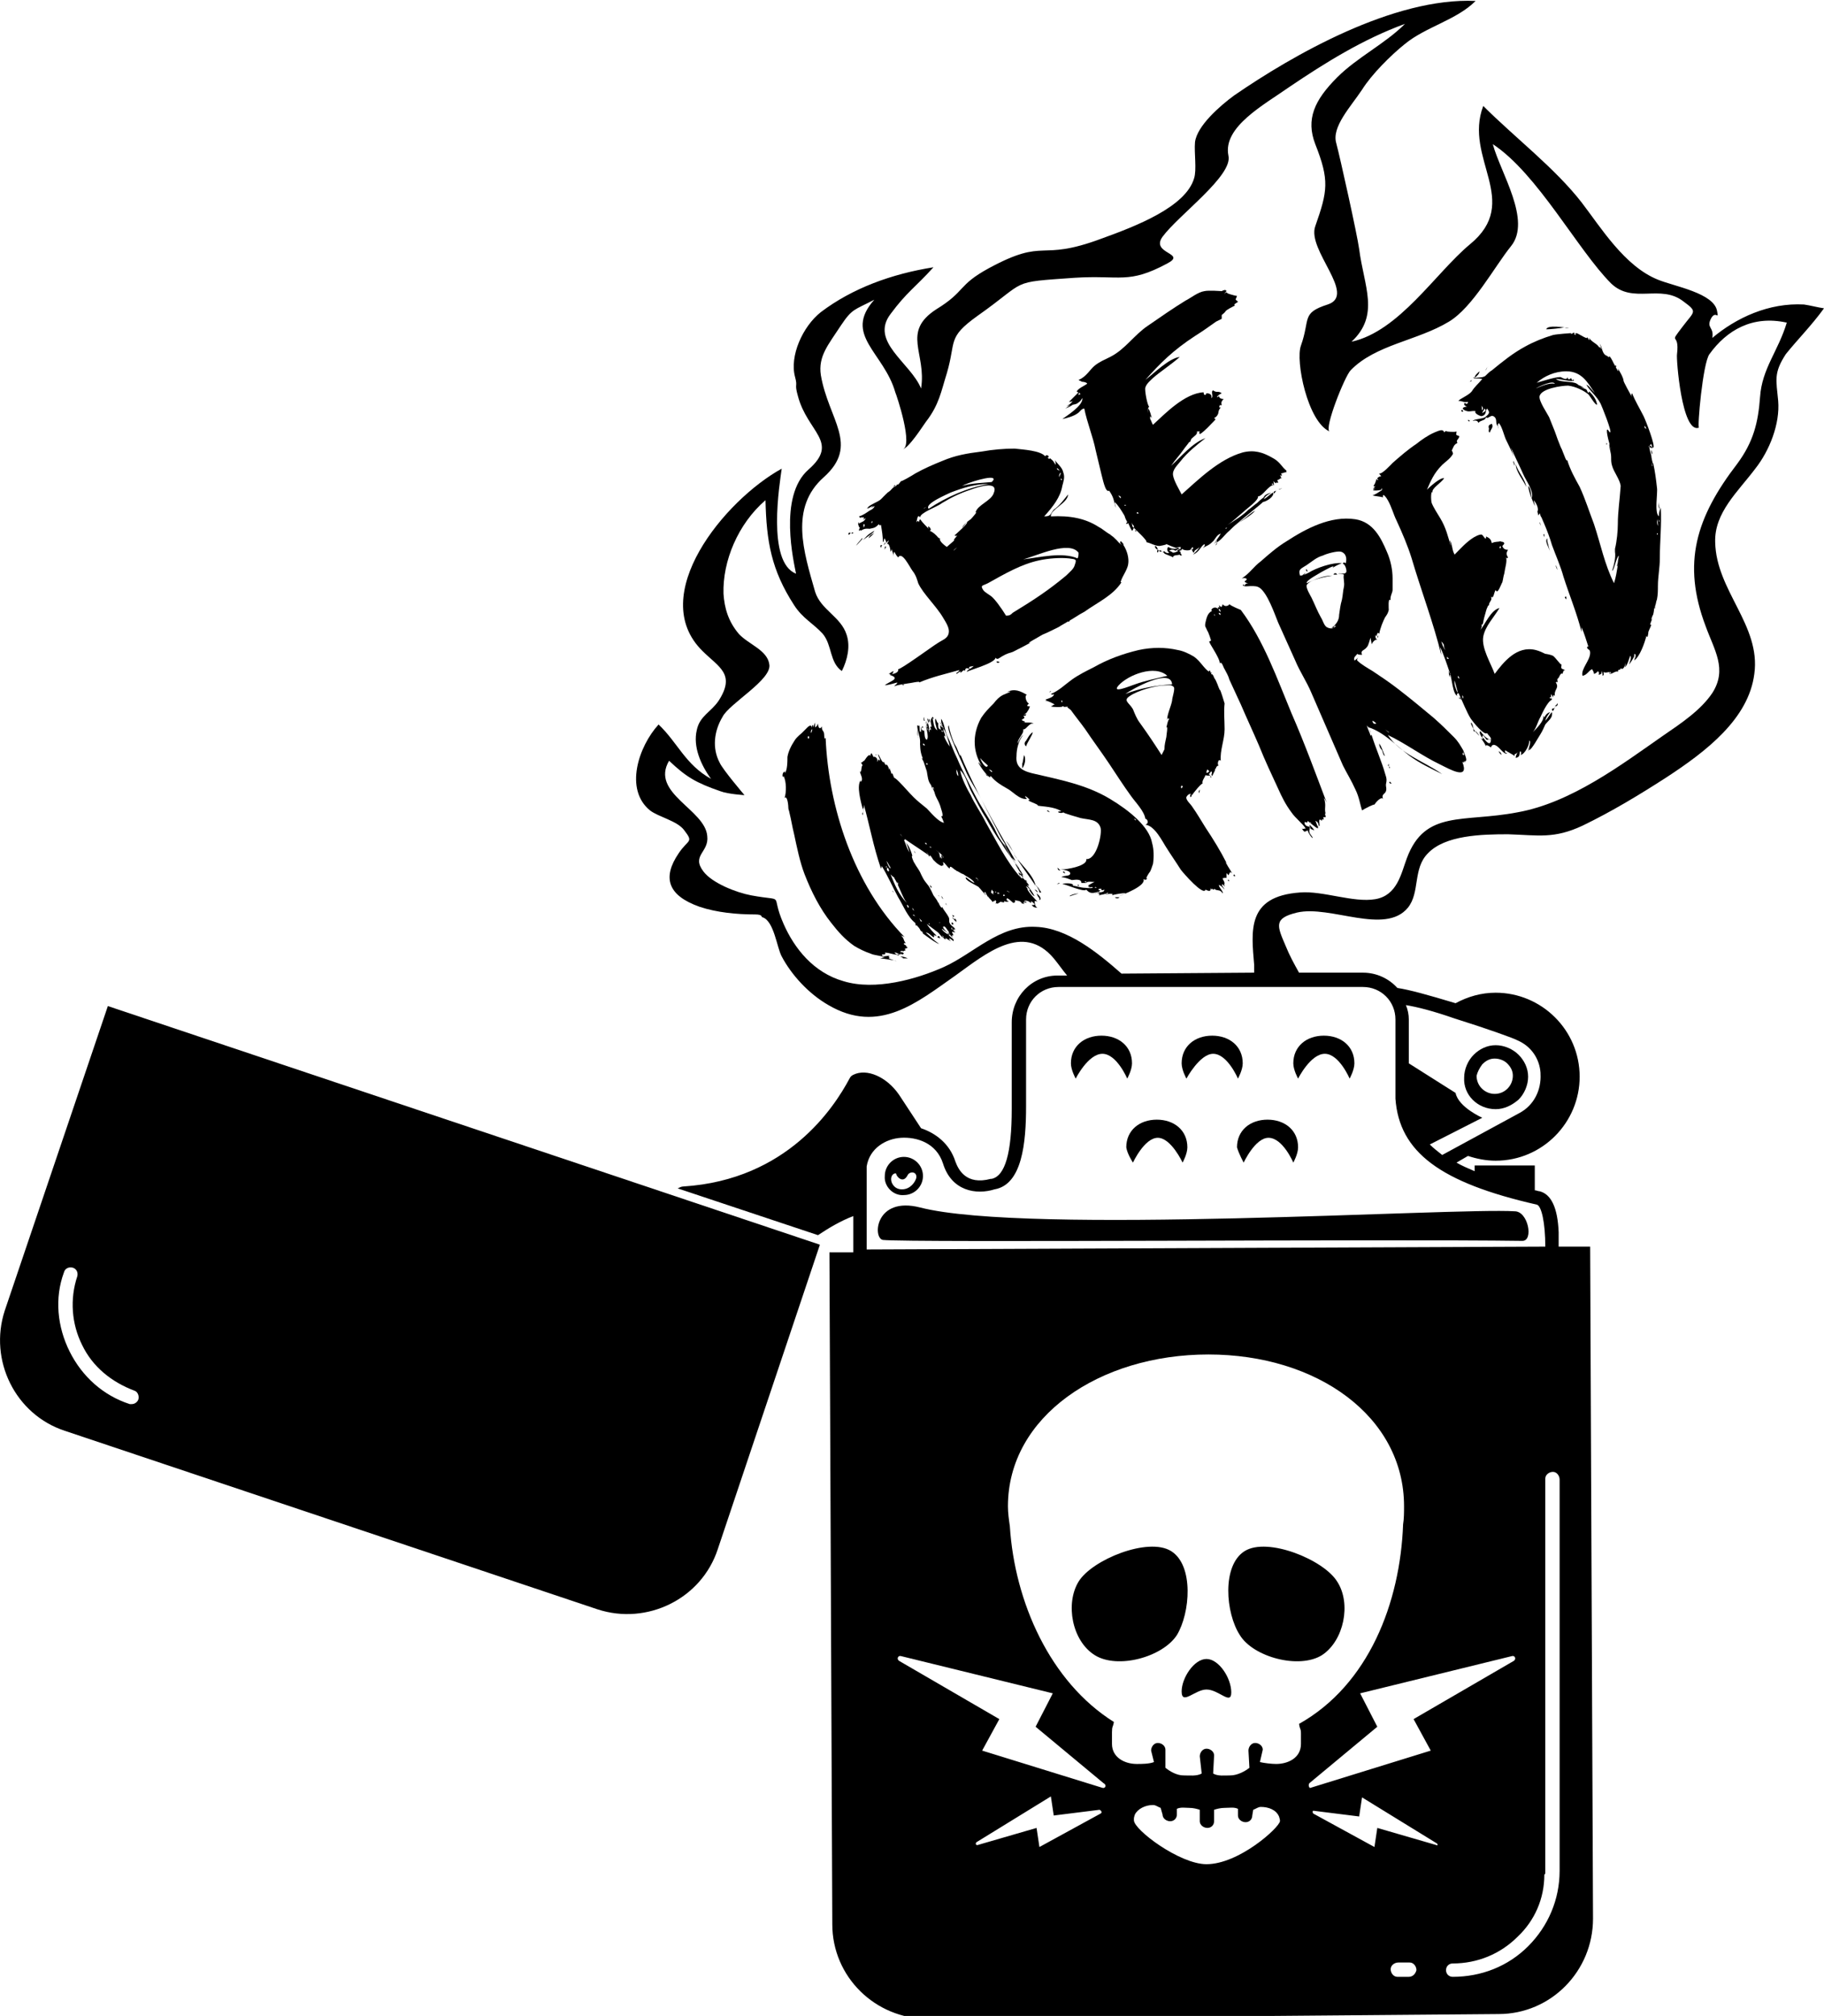 <?xml version="1.0" encoding="utf-8"?>
<!-- Generator: Adobe Illustrator 22.0.1, SVG Export Plug-In . SVG Version: 6.00 Build 0)  -->
<svg version="1.1" xmlns="http://www.w3.org/2000/svg" xmlns:xlink="http://www.w3.org/1999/xlink" x="0px" y="0px"
	 viewBox="0 0 191.1 211.2" enable-background="new 0 0 191.1 211.2" xml:space="preserve">
<g id="Layer_2">
</g>
<g id="Layer_9">
	<g>
		<path d="M156.7,116.2C156.7,116.2,156.7,116.2,156.7,116.2c0.9,0,1.7-0.4,2.4-1c0.6-0.6,1-1.5,1-2.4c0-0.9-0.4-1.7-1-2.3
			c-0.6-0.6-1.5-1-2.4-1c-0.9,0-1.7,0.4-2.3,1c-0.6,0.6-1,1.5-1,2.4C153.3,114.7,154.8,116.2,156.7,116.2z M155.3,111.5
			c0.4-0.4,0.8-0.6,1.3-0.6c0,0,0,0,0,0c0.5,0,1,0.2,1.3,0.5c0.4,0.4,0.6,0.8,0.6,1.3c0,1-0.8,1.9-1.9,1.9c0,0,0,0,0,0
			c-1,0-1.9-0.8-1.9-1.9C154.8,112.3,155,111.9,155.3,111.5z"/>
		<path d="M90.1,55.3c-0.1,0.1-0.1,0.2-0.1,0.3c0.2,0,0.2-0.2,0.2,0c0.4-0.3,0.8-0.2,0.9-0.2c0.5-0.1,0.6-0.1,1-0.5
			c0,0.2,0,0.1,0.2,0.1c0.1,0.6,0.2,1.2,0.2,1.8c0.2-0.2,0-0.2,0.2-0.4c0,0.1,0.1,0.2,0.2,0.5c0-0.1,0.1-0.2,0.2-0.3
			c0,0.1-0.1,0.3-0.2,0.4c0.3-0.2,0.4,0.7,0.4,0.8c0.1-0.1,0.1-0.2,0.1-0.3c0.1,0.3,0.2,0.5,0.2,0.8c0-0.2,0-0.3,0.1-0.5
			c0.1,0.2,0.2,0.4,0.4,0.6c0.4-0.7,1.2,1,1.5,1.4c0.4,0.5,0.5,1,0.6,1.3c0.5,1.1,1.9,2.4,2.6,3.6c0.3,0.5,0.7,1.1,0.6,1.6
			c-0.1,0.6-0.6,0.7-1.2,1.1c-0.5,0.3-3.9,2.8-4.1,2.7c0.1,0.4-0.5,0.5-0.9,0.6c1.3,0.4-0.1,0.7-0.5,1.1c0.7-0.1,0.9-0.2,1.3-0.3
			c0,0.2-0.2,0.2-0.3,0.4c0.5-0.2,0.9-0.2,1.4-0.3c0.2,0,1.4-0.3,1.2-0.1c1.4-0.6,2.8-0.9,4.2-1.3c0,0.1-0.1,0.2-0.3,0.3
			c0,0,0,0,0,0.1c0.1,0,0.6-0.5,0.4-0.1c0.2-0.1,0.2-0.2,0.4-0.3c0.1,0.1,0.1,0.1,0,0.2c0.2-0.1,0-0.6,0.6-0.3
			c-0.3-0.4,0.5-0.2,0.4-0.4c0.1,0.2-0.8,0.5-0.7,0.7c-0.1-0.1,3-0.9,3-1.5c0.2,0.3,0.4,0,0.8-0.2c0.3-0.2,0.7-0.3,1-0.4
			c0.6-0.3,1.4-0.7,1.9-1c-0.8,0.3,0.9-0.6,1.2-0.8c0.5-0.2,1.1-0.5,1.7-0.8c0.3-0.2,0.7-0.4,1-0.6c0.1,0.1,0.1,0,0.2-0.1
			c-0.1,0-0.1,0-0.2,0.1c0.6-0.3,1.1-0.7,1.7-1c1.4-1,3-1.7,3.9-3.1c-0.1,0-0.1,0-0.1,0.1c0-0.5,0.7-1.3,0.8-2
			c0.1-0.6-0.1-1.4-0.5-2c0,0,0,0,0-0.1c-0.1-0.1-0.1-0.2-0.2-0.2c0,0.1,0,0.1,0.1,0.1c-0.1-0.1-0.1-0.2-0.2-0.2
			c-0.1,0.2,0,0.3,0.2,0.4c-0.3-0.1-0.5-0.4-0.6-0.5c-0.4-0.4-0.3-0.3-0.7-0.6c-0.5-0.3-0.8-0.6-1.2-0.8c-1.4-0.9-3-1.2-5-1.1
			c-0.1-0.7,1.8-1.4,1.8-2.3c-0.4,0.5-0.9,1.2-1.5,1.6c-0.4,0.5-0.3,0.7-1,0.7c0.9-1,1.7-2,1.9-3.2c0.1-0.4,0.3-0.9,0.1-1.4
			c-0.1-0.5-0.5-0.8-0.9-1.3c0.1,0.2,0.1,0.3,0.1,0.5c-0.3-0.4-0.1-0.3-0.6-0.7c-0.1,0.2-0.1,0-0.1,0.1c0-0.1-0.1-0.1-0.2-0.1
			c0.4-0.1,0-0.5-0.2-0.2c-0.5-0.6-2.3-0.7-3.2-0.8c-1.1,0-2.3,0.1-3.4,0.3c-1.6,0.2-2.8,0.4-4.2,1c-1,0.4-1.9,0.8-2.8,1.3
			c-0.3,0.2-1.5,0.9-1.5,0.8c0,0-0.4,0.6-0.4,0.3c0,0.1-0.3,0.5-0.2,0.1c-0.1,0.1-0.2,0.1-0.2,0.2c0.1-0.1,0.2-0.1,0.3-0.1
			c-0.5,0.2-0.4,0.4-0.9,0.7c0,0-0.5,0.5-0.7,0.7c-0.3,0.3-1.3,0.6-1.5,1c0.4-0.4,0.1-0.1,0.1,0c0.2-0.1,0.3-0.2,0.6-0.3
			c-0.7,0.6,0.3-0.2,0.1,0.1c-0.1,0.2-0.3,0.3-0.5,0.4c-0.3,0.2-0.7,0.5-1.1,0.6c0.1,0.2,0.2,0.2,0.3,0c-0.1,0.2,0,0.1,0.2,0.1
			c0,0.1,0,0.2-0.1,0.3c0,0,0.2-0.2,0.3-0.2c-0.2,0.4-0.3,0.3-0.8,0.6C90,55.3,90.1,55.3,90.1,55.3z M111.2,50.1
			c0,0.1,0,0.1,0.1,0.2C111.1,50.3,111.1,50.2,111.2,50.1z M111,50c-0.1-0.2,0-0.3,0.1-0.5C111.2,49.7,111,49.7,111,50z M111,49.3
			c-0.3-0.1-0.4-0.3-0.2-0.1C110.6,48.9,110.9,49.1,111,49.3z M99.9,57.7c0.1-0.2,0.3-0.3,0.6-0.5C100.3,57.3,100.1,57.5,99.9,57.7z
			 M113,57.9c0,0.2,0,0.4-0.1,0.6c-1.6-0.7-4-0.1-5.7,0.1C108.7,58.2,112,56.6,113,57.9z M108.9,58.7c0.9-0.2,2.2-0.3,3.1-0.2
			c0.8,0.1,0.8,0.1,0.6,0.7c-0.1,0.4-0.5,0.7-0.9,1.1c-1.8,1.5-3.3,2.5-5.6,3.9c-0.2,0.2-0.3,0.3-0.7,0.3c0,0-0.5-0.8-0.6-0.9
			c-0.2-0.3-0.5-0.7-0.8-1c-0.3-0.3-0.8-0.5-1-0.8c-0.3-0.5-0.1-0.4,0.5-0.7C105.3,60.1,107,59.1,108.9,58.7z M104.1,50.2
			c0,0.1-0.1,0.2-0.2,0.3c-1,0.1-2,0.1-3.1,0.4C101.3,50.6,104.1,49.7,104.1,50.2z M99.6,51.6c1.3-0.5,2.6-0.9,4-0.9
			c-2.3,0.4-4.5,1.4-6.3,2.6C96.8,52.8,99.2,51.8,99.6,51.6z M97.2,53.1c-0.2,0-0.3,0.1-0.4,0.2C96.8,53.2,97,53.1,97.2,53.1z
			 M96.4,54.2c0-0.5,1.8-1.1,2.3-1.5c1-0.6,1.8-1,3-1.4c0.8-0.3,3-1,2.4,0.4c-0.3,0.8-1.7,1.2-1.9,2c0.3-0.2-0.3,0.5-0.5,0.7
			c-0.3,0.2-0.8,0.6-0.9,0.9c0.2-0.2,0.3-0.4,0.5-0.6c0.2,0.1-1.1,1.2-1.3,1.4c0.2,0.1,0.4,0,0.5-0.2c-0.2,0.2-0.4,0.4-0.6,0.7
			c0.4-0.2-0.5,0.5-0.7,0.7c0,0-0.9-0.6-0.7-0.9c-0.2,0-0.2-0.1-0.4-0.3c-0.3-0.3-0.5-0.4-0.7-0.5c0.4-0.1-0.4-0.8-0.1-0.2
			c-0.3-0.3-0.6-0.6-0.9-1c-0.1,0.1-0.1,0.2-0.1,0.3c-0.2-0.3-0.3,0.1-0.3,0C96.1,54.5,96.1,53.8,96.4,54.2z M91.4,54.6
			c0,0.1,0,0.2-0.1,0.2C91.3,54.7,91.3,54.6,91.4,54.6z M90.6,55c0,0.1-0.1,0.2-0.1,0.3C90.4,54.9,90.5,54.8,90.6,55z"/>
		<path d="M92.7,57.3c0,0.1,0,0.2,0,0.3C92.7,57.5,93,57.1,92.7,57.3z"/>
		<path d="M94.7,71.7c-0.1,0-0.1,0-0.2,0C94.6,71.8,94.7,71.8,94.7,71.7z"/>
		<path d="M93.6,70.3c-0.2,0.1-0.3,0.2-0.5,0.3c0.1,0,0.2,0,0.2,0.1c0.1,0,0.5-0.3,0.1-0.1C93.6,70.5,93.6,70.4,93.6,70.3z"/>
		<path d="M116.3,56.1c0.1-0.1,0-0.1-0.1-0.1C116.2,56.1,116.3,56.1,116.3,56.1z"/>
		<path d="M92.6,57.1c0.1-0.1,0.2-0.2,0.2-0.3C92.7,56.9,92.6,57,92.6,57.1z"/>
		<path d="M92.3,57.4c0-0.1,0.1-0.2,0.1-0.3C92.2,57.1,92.2,57.2,92.3,57.4z"/>
		<path d="M89.9,54.9c0,0,0.1-0.1,0.1-0.1C90,54.7,89.9,54.7,89.9,54.9z"/>
		<path d="M104.4,69.3c0,0.1,0.1,0.2,0.3,0.1C104.7,69.3,104.6,69.3,104.4,69.3z"/>
		<path d="M93,51.7c-0.2,0.1-0.3,0.3-0.5,0.4C92.7,52.1,92.8,51.9,93,51.7z"/>
		<path d="M93.5,51.3c-0.1,0.1-0.3,0.2-0.5,0.4C93.2,51.6,93.3,51.5,93.5,51.3z"/>
		<path d="M96.2,49.5c-0.1,0-0.1,0.1-0.2,0.1C96.1,49.6,96.2,49.6,96.2,49.5z"/>
		<path d="M89.2,55.9c0.1,0,0.2,0,0.2-0.1C89.3,55.8,89.3,55.7,89.2,55.9z"/>
		<path d="M89.1,55.8c-0.1,0-0.2,0-0.2,0.1C88.8,56.1,89.1,56,89.1,55.8z"/>
		<path d="M90.3,56.4c-0.2,0.3-0.5,0.5-0.6,0.8C89.7,57.1,90.6,56.3,90.3,56.4z"/>
		<path d="M91.6,55.6c-0.1,0.1-0.2,0.1-0.3,0.2c-0.4,0.2-0.6,0.5-0.9,0.8C90.6,56.4,91.6,55.8,91.6,55.6z"/>
		<path d="M91.6,55.8c0,0-0.1,0.1-0.1,0.1c-0.2,0.1-0.4,0.2-0.5,0.5C91.1,56.3,91.5,56,91.6,55.8z"/>
		<path d="M117.8,53.9c0.1,0.1,0.1,0.2,0.1,0.3c0,0.1,0.1,0.2,0.1,0.3c-0.1-0.2-0.1-0.3,0.1-0.2C118,54.2,117.9,54,117.8,53.9z"/>
		<path d="M121.7,57.9C121.7,57.9,121.7,57.9,121.7,57.9C121.7,57.8,121.7,57.8,121.7,57.9C121.7,57.8,121.7,57.8,121.7,57.9z"/>
		<path d="M123.7,57.5c-0.2,0.1-0.3,0.1-0.4,0.2c0.1,0,0.1,0,0.2,0.1C123.6,57.7,123.7,57.6,123.7,57.5z"/>
		<path d="M133.9,51.3c0.5-0.1,0.4-0.2,0.3-0.1C134,51.2,134,51.3,133.9,51.3z"/>
		<path d="M127.4,57c0,0.1-0.1,0.2-0.1,0.2C127.6,56.9,127.6,56.8,127.4,57z"/>
		<path d="M133.5,51.7c0.1-0.1,0.3-0.5,0.2-0.3C133.4,51.5,133.4,51.6,133.5,51.7z"/>
		<path d="M113.5,40.6c0,0-0.1-0.1-0.2-0.1c0,0,0,0,0,0C113.4,40.5,113.5,40.6,113.5,40.6z"/>
		<path d="M111.3,43.9c0.5-0.1,1.2-0.3,1.6-0.6c0.2-0.1,0.4-0.5,0.7-0.5c0.3,1.5,0.9,2.9,1.2,4.4c0.2,0.8,0.4,1.7,0.6,2.5
			c0.1,0.3,0.4,2,0.8,1.7c0.5,0.7,0.5,1.1,0.7,1.8c0-0.3-0.1-0.3-0.1-0.6c0.4,0.4,0.7,0.9,1,1.4c0.1,0.3,0.2,0.5,0.3,0.7
			c-0.1,0.1-0.1,0.1-0.1,0.2c0,0,0.1,0,0.2-0.1c0.1,0.2,0.2,0.5,0.4,0.8c0.1,0,0.1-0.2,0.2-0.3c0.3,0.3,1.5,1.4,1.3,1.5
			c0.5,0.1,0.9,0.4,1.4,0.4c-0.1,0,0.7-0.1,0.7-0.2c0.2,0.1,0.7,0.3,1,0.4c0.1,0,0.3-0.1,0.5-0.1c0,0.1,0,0.6-0.2,0.6
			c0.1,0,0.3-0.4,0.4-0.4c-0.1,0.1,0.7,0.3,1,0c0,0,0,0.1,0,0.1c0,0,0,0-0.1,0c0,0,0,0,0.1,0c0,0.1,0.1,0.3,0.2,0.3
			c0-0.3,0.3-0.3,0.6-0.6c-0.2,0.3-0.4,0.5-0.7,0.8c0.7-0.3,0.8-0.9,1.2-1.1c0.1,0.2-0.1,0.3-0.2,0.4c0.6-0.3,0.7-0.3,1.1-0.7
			c0.2-0.2,0.4-0.7,0.8-0.8c-0.2,0.4-0.5,0.7-0.7,1.1c0.1-0.1,0.2-0.3,0.3-0.4c0,0.1,0,0.2-0.2,0.3c0.6-0.2,1-0.9,1.5-1.3
			c0.2-0.2,0.6-0.6,1-0.9c0.3-0.3,2.6-2.1,2.5-2.1c0.5-0.1,1.2-0.6,1.1-1c-0.4,0.2-0.6,0.5-1,0.7c0.2-0.4,0.5-0.5,0.8-0.7
			c-0.3,0.1-0.7,0.2-0.8,0.5c0,0-0.4,0.3-0.7,0.6c-0.3,0.2-0.6,0.5-0.9,0.7c-0.6,0.6-1.4,1.1-2.2,1.6c0.6-0.4,1.1-0.9,1.7-1.4
			c0.3-0.3,1.6-1.2,1.5-1.6c0.5,0,1.1-1.2,1.7-1.2c-0.1-0.2,0-0.2-0.1-0.4c0.5,0.5,0.1,0,0.5,0.2c0-0.1,0-0.2-0.1-0.3
			c0.4-0.1,0.2-0.2,0.5-0.2c-0.2-0.1,0-0.1-0.2-0.3c0.1,0,0.2,0,0.2,0.1c0-0.1,0-0.2-0.1-0.3c0.2,0,0.5-0.2,0.6-0.1
			c-0.1-0.2,0-0.2,0.1-0.1c-0.7-0.5-0.7-1-1.7-1.5c-0.9-0.5-1.8-0.8-3-0.5c-2.5,0.7-4.7,2.9-6.4,4.4c-0.3-0.6-0.8-1.4-0.9-2
			c-0.1-0.6,0.5-1.1,0.8-1.5c0.7-0.9,1.7-1.7,2.6-2.4c-1.4,0.5-2.6,2-3.6,2.9c0.4-0.6,0.8-1,1.3-1.7c0.2-0.3,0.4-0.5,0.6-0.8
			c0,0,0,0,0.1,0c0-0.1,0.1-0.2,0.1-0.3c0,0,0,0,0,0c0,0,0.1-0.1,0.1-0.1c0.2-0.2,0.6-0.4,0.5-0.7c0.2,0,0.3,0,0.3,0
			c0,0.1-0.1,0.1-0.1,0.2c0.1-0.1,0.1,0,0.1,0.1c0.6-0.4,1.1-1,1.6-1.5c0.1-0.1,0-0.1-0.1-0.2c0.2-0.1,0.3-0.2,0.4-0.4
			c0.1-0.2,0-0.4,0.3-0.7c-0.3,0-0.1-0.1-0.1-0.3c0.1,0.1,0.1,0.1,0.2,0c-0.1-0.2,0-0.4,0.2-0.6c-0.3,0-0.5-0.1-0.5-0.4
			c0,0.2-0.1,0.2-0.2,0.2c0.1-0.2,0.3-0.3,0.5-0.4c-0.4-0.3-0.5,0-0.9-0.3c-0.3,0.1,0.1,0.7-0.2,0.8c0.1-0.3-0.1-0.5-0.5-0.5
			c-0.1,0.3-0.3,0.2-0.3-0.1c-2,0.1-4.1,2.3-5.3,3.4c-0.1-0.1-0.2-0.5-0.3-0.6c0-0.1,0-0.3,0-0.3c0.1,0.1,0.2,0.2,0.2,0.3
			c-0.1-0.3-0.2-0.9-0.4-1.1c0,0.2,0,0.4,0,0.5c0-0.3-0.1-0.5,0.1-0.7c-0.2-0.1-0.5-1.8-0.4-2c0.1-0.4,0.6-0.8,0.8-1
			c0.8-0.7,1.9-1.4,2.8-2.2c-1.1,0.1-2.8,1.8-3.6,2.4c1.5-1.7,2.9-3.1,5.2-4.6c0.8-0.5,1.5-1,2.2-1.5c0.2-0.1,0.4-0.2,0.6-0.3
			c0-0.1,0-0.3,0-0.4c0,0,0.4-0.3,0.4-0.4c0.2-0.2,0.8-0.5,1-0.6c-0.3-0.1,0.3-0.3,0.3-0.4c-0.4-0.3-0.2-0.2-0.1-0.6
			c-0.2,0-1.2-0.3-1-0.3c-0.1-0.1-0.2-0.1-0.3,0.1c0-0.1,0.1-0.2,0.2-0.3c-0.1-0.2-0.3-0.1-0.5,0c0,0-1.4-0.1-1.8,0
			c-0.7,0.1-1.4,0.7-2,1c-1.3,0.8-2.6,1.7-3.9,2.6c-1.5,1-2.4,2.5-4,3.3c-0.6,0.3-1.1,0.5-1.6,0.9c-0.5,0.4-0.9,1.2-1.7,1.5
			c0,0,0.1,0.1,0.2,0.1c0,0,0.1,0.1,0.2,0.1c0,0,0,0,0,0c0,0,0,0,0,0c0.2,0,0.5,0.1,0.5,0.2c-0.4,0.3-0.8,0.4-1.1,0.8
			c0.1,0.1,0.1,0.1,0.2,0.1c-0.3,0.3-0.7,0.7-1,1c0.1,0,0.3,0,0.4-0.1c-0.2,0.3-0.4,0.4-0.7,0.6c0.2-0.1,0.3-0.1,0.5-0.2
			c-0.2,0.1-0.4,0.3-0.6,0.4c0.3-0.1,0.5-0.2,0.8-0.4c0.1,0,0.4-0.1,0.4-0.1c0.5-0.3,0.5-0.5,0.6-0.6
			C113.5,42.5,111.7,43.6,111.3,43.9z M130.3,54.4c0.4-0.3,0.8-0.7,1.2-0.9c-0.5,0.6-1.4,1-2,1.5C129.3,55.2,130.1,54.5,130.3,54.4z
			 M133.4,50.8c-0.1,0-0.1-0.1-0.2-0.1C133.4,50.6,133.4,50.7,133.4,50.8z M128.6,55.3c-0.1,0-0.1,0.1-0.2,0.1
			C128.4,55.3,128.4,55.3,128.6,55.3z M125,57.5c-0.1,0.1-0.2,0.1-0.3,0.1C125,57.2,125,57.3,125,57.5z M119.3,53.8
			c-0.1,0-0.2,0-0.2,0C119.1,53.6,119.2,53.6,119.3,53.8z M118.6,54.7c0,0.2,0.1,0.3,0.2,0.4c0,0.1,0,0.1,0,0.2
			C118.6,55.2,118.6,55,118.6,54.7C118.5,54.7,118.6,54.7,118.6,54.7z M118,52.9c-0.1,0.1-0.2,0.1-0.2,0
			C117.8,52.9,117.9,52.9,118,52.9z M117.4,52.2c-0.1-0.1-0.2-0.2-0.2-0.3C117.4,52,117.5,52.1,117.4,52.2z M113,41.4
			c0-0.3,0.1-0.3,0.2-0.1C113.1,41.3,113,41.4,113,41.4z"/>
		<path d="M121.4,57.7c0,0,0.1,0.1,0.3,0.1C121.7,57.7,121.6,57.6,121.4,57.7z"/>
		<path d="M122.5,57.9C122.5,57.9,122.5,57.9,122.5,57.9C122.5,57.9,122.5,57.9,122.5,57.9c-0.1,0.1-0.5,0-0.5-0.2
			c0,0.1-0.1,0.1-0.2,0.1c0.1,0.1,0.2,0.1,0.2,0.2c0.2,0.1,0.8,0.3,0.9,0.4c0-0.3,0.5-0.2,0.7-0.3c0,0.1,0.1,0.1,0.2,0.1
			c0-0.1,0-0.1-0.1-0.2c0,0,0,0,0-0.1c0-0.1-0.1-0.1-0.2-0.2c-0.2,0.1-0.4,0.2-0.6,0.2c0,0-0.3-0.2-0.4-0.2c0.2-0.2,0.6-0.1,0.6,0
			c0.1,0,0.2-0.1,0.3-0.1c-0.1,0-0.1,0-0.2-0.1c-0.3,0-0.5,0-0.8-0.2C122.2,57.5,122.3,57.8,122.5,57.9z"/>
		<path d="M121,57.2c0,0.2,0.1,0.3,0.3,0.4C121.3,57.5,121.2,57.2,121,57.2z"/>
		<path d="M123.2,57.6c0.1,0,0.3-0.1,0.5-0.1c0,0-0.1,0-0.3-0.1C123.1,57.5,123.1,57.6,123.2,57.6z"/>
		<path d="M119.1,55.7c-0.1-0.1-0.1-0.1,0-0.2C118.9,55.6,118.8,55.6,119.1,55.7z"/>
		<path d="M121.3,57.6c-0.1,0.1-0.1,0.2,0,0.3C121.4,57.7,121.4,57.6,121.3,57.6z"/>
		<path d="M94.5,100C94.5,100,94.5,100,94.5,100C94.5,100,94.5,100,94.5,100C94.5,100,94.5,100,94.5,100z"/>
		<path d="M94.6,100.4c0.2,0,0.4,0,0.5,0c-0.2-0.1-0.5-0.2-0.8-0.2C94.5,100.3,94.6,100.3,94.6,100.4z"/>
		<path d="M94.1,100c-0.2,0-0.3-0.1-0.4-0.2C93.9,99.8,94,99.8,94.1,100c-0.3-0.3,0.5,0.1,0.1,0c0.1,0,0.2,0,0.2,0
			c0,0-0.1-0.1-0.1-0.1c0.1,0,0.1,0,0.2,0.1c0,0,0.1,0,0.2-0.1c-0.1-0.2-0.3-0.1-0.4-0.2c0.1-0.1,0.3-0.1,0.4,0
			c-0.1-0.2,0.1,0,0.2-0.2c-0.1,0-0.1,0-0.1-0.1c0.1,0,0.2-0.1,0.3-0.1c-0.1-0.1-0.3-0.3-0.1-0.2c-0.4-0.2-0.4-0.3-0.1-0.3
			c-0.3-0.3-0.1-0.4-0.5-0.8c0.2,0.1,0.3,0.1,0.4,0.2c-5.4-5.5-8-13.7-8.3-20.9c-0.2,0.3-0.1-0.4-0.2-0.6c-0.1-0.2-0.2-0.2-0.2-0.6
			c-0.2,0.4-0.4,0.1-0.4-0.3c-0.1,0.2-0.1,0.3-0.3,0.4c0-0.1,0-0.3,0-0.5c-0.1,0.2-0.1,0.3-0.2,0.5c0-0.6-0.2,0-0.2,0.2
			c0-0.2,0.1-0.3-0.1-0.4c-0.2,0.1-0.2,0.1-0.3,0.2c0,0-0.4,0.4-0.6,0.6c0,0-0.5,0.4-0.7,0.7c-0.4,0.6-0.7,1.2-0.8,1.8
			c0,0.4,0,1.5-0.3,1.7c0.1-0.2,0-0.2-0.1-0.1c-0.2,0.2-0.1,0.7,0,0.4c0.3,0.6,0.3,1.7,0.1,2.3c0.3-0.3,0.4,0.8,0.4,1.1
			c0,0.1,0.1,0.3,0.1,0.4c0.2,0.8,0.3,1.5,0.5,2.3c0.3,1.4,0.6,2.9,1.1,4.2c0.7,1.8,1.6,3.6,2.8,5.1c0.7,0.9,1.4,1.7,2.4,2.4
			c0.5,0.3,1.1,0.6,1.7,0.8c0.4,0.2,1.1,0.2,1.5,0.4c-0.3,0-0.3,0.1-0.5,0.1c0.1,0,1.7,0.2,1.7,0.3c-0.3-0.1-0.5-0.2-0.8-0.3
			c0.3-0.1-0.2-0.1,0.1-0.2c-0.1-0.2-0.8,0.2-0.8-0.2c0.2,0,0.5,0,0.3-0.2c0.5,0,1.1,0.3,1.5,0.2c-0.1,0-0.1-0.1,0-0.1
			C94.3,100.1,93.9,100.2,94.1,100z M84.3,77.4c0-0.1,0-0.2,0.1-0.3C84.3,77.2,84.3,77.3,84.3,77.4z M84.7,77.4
			c-0.1-0.1-0.1-0.2,0-0.3C84.8,77.2,84.8,77.3,84.7,77.4z M85,76.8c-0.1-0.1,0-0.4,0.1-0.4C85.1,76.6,85,76.7,85,76.8z"/>
		<path d="M99.9,96.3c0.1,0.1,0.2,0.2,0.3,0.3C100.2,96.3,100.1,96.2,99.9,96.3z"/>
		<path d="M96.4,97.3c0,0.1,0.1,0.2,0.2,0.3C96.6,97.5,96.5,97.4,96.4,97.3z"/>
		<path d="M96.8,75.5c0.1,0,0.1,0,0.1,0c0,0-0.1-0.1-0.1-0.4C96.7,75.4,96.8,75.3,96.8,75.5z"/>
		<path d="M98.8,98.1c0,0.1,0.1,0.3,0.3,0.3C99.1,98.4,99.1,98.2,98.8,98.1z"/>
		<path d="M99.8,95.8c0,0.2,0,0.3,0.2,0.2C99.9,95.9,99.8,95.9,99.8,95.8z"/>
		<path d="M104.2,94.1c-0.1,0-0.1-0.1-0.2-0.1c0.3,0.3,0.3,0.2,0.2-0.1C104.1,94,104.1,94,104.2,94.1z"/>
		<path d="M105.9,93.8c0,0.1,0,0.1-0.1,0.2C106,93.9,106.1,93.9,105.9,93.8z"/>
		<path d="M101.2,91.8c0.1-0.1,0-0.1,0-0.2C101.2,91.7,101.2,91.8,101.2,91.8z"/>
		<path d="M100.5,90.9c0,0.2,0.3,0.4,0.4,0.3c0.1,0.1,0.2,0.2,0.3,0.3C101.1,91.3,100.7,90.9,100.5,90.9z"/>
		<path d="M100.3,91.3c0-0.2-0.1-0.3-0.3-0.5c0.1,0.1,0.2,0.2,0.2,0.3C100.2,91.2,100.2,91.2,100.3,91.3z"/>
		<path d="M99.8,96.1c0,0.1,0,0.1,0.1,0.2C99.9,96.2,99.9,96.2,99.8,96.1z"/>
		<path d="M97.1,75.7c0-0.1-0.1-0.1-0.1-0.2C97.1,75.9,97.2,76,97.1,75.7z"/>
		<path d="M97.3,75.3c0,0.1,0,0.3,0.1,0.4C97.4,75.4,97.4,75.4,97.3,75.3z"/>
		<path d="M97.2,75.5c0,0.1,0.1,0.2,0.1,0.3c0-0.1,0-0.4-0.1-0.5C97.1,75.3,97.2,75.4,97.2,75.5z"/>
		<path d="M96.7,76.3c0-0.1,0-0.1,0-0.2C96.5,76.1,96.6,76.2,96.7,76.3z"/>
		<path d="M91.8,79.2c0-0.1,0-0.1,0-0.2C91.7,79.1,91.8,79.1,91.8,79.2z"/>
		<path d="M96.2,77.4C96.2,77.2,96.2,77.2,96.2,77.4c0-0.2-0.1-1.1-0.1-1c0,0.2,0,0.6,0.1,0.8C96.2,77.2,96.2,77.3,96.2,77.4z"/>
		<path d="M108.6,93.6c0.1,0.2,0.1,0.3,0.3,0.5c0,0.1,0,0.1,0,0.2C109.2,94.2,108.9,93.8,108.6,93.6z"/>
		<path d="M90.4,85.4c0-0.1,0-0.2,0-0.3C90.3,85.2,90.3,85.3,90.4,85.4z"/>
		<path d="M93.5,93.3c0,0.1,0.1,0.2,0.1,0.2C93.6,93.5,93.6,93.4,93.5,93.3z"/>
		<path d="M98.2,98.2c0.1,0,0.2,0.1,0.3,0.1C98.4,98,98.3,98,98.2,98.2z"/>
		<path d="M99,90c0.1,0.4,0.2,0.5,0.6,0.8C99.5,90.6,99.1,89.9,99,90z"/>
		<path d="M99.1,94.7c0,0.1,0.1,0.1,0.1,0.2C99.1,94.6,99.1,94.5,99.1,94.7z"/>
		<path d="M98.6,75.9c0-0.1-0.1-0.2-0.1-0.3C98.5,75.7,98.5,75.8,98.6,75.9z"/>
		<path d="M100.6,79c0.1,0.6-0.2-0.3-0.3-0.5c-0.1-0.3-0.3-0.5-0.4-0.8c-0.2-0.5-0.4-1.1-0.5-1.7c-0.4,0.2,1.5,4.1,1.7,4.6
			c0.5,1.2,1.2,2.1,1.8,3.3c1.1,2.1,2.3,4.2,3.5,6.3c-0.6-0.4-0.9-1.2-1.2-1.7c-0.4-0.5-0.7-1-1-1.7c-0.7-1.3-1.5-2.4-2.1-3.6
			c-0.6-1.2-1.3-2.5-1.8-3.7c-0.4-0.8-0.7-1.7-1.1-2.5c-0.2-0.5-0.3-1.3-0.6-1.7c0,0.2,0,0.6,0.2,0.7c-0.1,0-0.1-0.1-0.2-0.1
			c0.1,0.1,0.2,0.3,0.3,0.4c-0.2-0.1-0.3-0.2-0.3-0.4c0,0.1,0.1,0.2,0,0.3c0-0.1,0-0.2-0.1-0.2c0,0.1,0,0.3,0.1,0.4
			c-0.4,0.1-0.3-0.6-0.3-0.7c-0.1,0.2-0.2-0.4-0.3-0.4c-0.1,0.2,0.1,0.9,0.2,1.2c-0.4-0.2-0.4-0.9-0.5-1.3c0.2,0.3,0.1-0.1,0-0.1
			c-0.2,0.3-0.2,0.3-0.2,0.5c0,0,0.2,0.8,0,0.5c-0.1,0.2,0.1,0.2,0,0.4c-0.2-0.1-0.2-0.6-0.3-0.8c0,0.2,0,0.2-0.1,0.1
			c0,0.1,0,0.4,0.1,0.4C97,76.3,97,75.7,97,75.6c-0.1,0.4,0.4,1.6,0.1,1.9c-0.3-0.1-0.2-0.8-0.3-1c-0.1,0.2-0.3-0.3-0.2,0
			c-0.1-0.1,0-0.3-0.1-0.3c0,0.7,0,0.5-0.1,0.4c0,0,0,0,0,0.1c-0.1-0.2,0-0.5-0.1-0.8c0,0.4,0.1,0.1-0.2,0.1c0,0.6,0.3,1.1,0.3,1.7
			c0,0.6,0,1.1,0.3,1.8c-0.3-0.3,0.1,0.3,0.1,0.4c0.1,0.3,0.2,0.6,0.3,0.9c0.1,0.5,0.1,1.1,0.5,1.5c-0.1,0-0.1-0.1-0.1-0.1
			c0.1,0.2,0.2,0.4,0.3,0.7c-0.1-0.2-0.2-0.8,0.1-0.2c-0.4-0.5,0.2,0.7,0,0.3c0.2,0.7,0.3,0.6,0.6,1.4c0,0.1,0.5,1.3,0.1,1.1
			c0.1,0.2,0.2,0.4,0.3,0.7c-0.6-0.1-1.4-1.1-1.8-1.5c-0.5-0.4-1-0.8-1.4-1.2c-0.5-0.5-1-1.1-1.5-1.6c-0.1-0.1-0.4-0.4-0.5-0.4
			c-0.1-0.1-0.2-0.7-0.3-0.4c0-0.1-0.3-1-0.2-0.4c-0.1-0.2-0.1-0.4-0.3-0.6c-0.1,0.2-0.3-0.3-0.3-0.3c-0.1,0.3-0.5-0.7-0.6-0.8
			c0,0.3,0.2,0.4,0.2,0.7c-0.3-0.3-0.1,0-0.3,0.1c0.1-0.2-0.1-0.6-0.4-0.5c0-0.1-0.2-0.4-0.2-0.4c-0.1,0.1-0.1,0.2-0.1,0.3
			c-0.2-0.4-0.7,0.7-0.7,0.5c-0.1,0.1-0.2,0.2-0.3,0.2c0.1,0.1,0.1,0.2,0.2,0.3c-0.2-0.1-0.1,0.9-0.3,0.6c0,0.3,0.4,0.8,0.1,1.1
			c-0.1,0,0-0.2,0-0.2c-0.5,0.6,0,2.3,0.2,3.1c0.1-0.6,0.1,0.5,0.1,0.5c0-0.3,0-0.6,0-1c0.6,2.1,1,4.4,1.8,6.7
			c0.1-0.2,0.1-0.3,0-0.4c0.7,1.1,1.2,2.3,1.8,3.4c0.5,0.8,1,2.1,1.8,2.7c0,0.1,0,0.1,0,0c0,0.2,0.1,0.3,0,0.2c0.1,0,0.1,0.1,0,0.1
			c0.1,0,0.1,0,0.1-0.1c0.2,0.2,0.4,0.4,0.5,0.7c0-0.2,0.2,0.1,0.2,0.2c0,0,1.3,1,1.7,1.1c-0.7-0.5-0.7-0.6-1.4-1.2
			c0.3,0,0.5,0.3,0.8,0.5c0.3-0.2-0.4-0.4,0.4-0.1c-0.1,0-0.1-0.1-0.2-0.2c0,0,0,0,0,0c0,0-0.1-0.1-0.1-0.1c-0.3-0.3-0.7-0.8-0.8-1
			c0.4,0.3,0.8,0.6,1.2,0.9c0.1,0.1,0.7,0.9,0.4,0.3c0.2,0.2,0.6,0.4,0.9,0.6c-0.1-0.2-0.2-0.1-0.1-0.3c0.1,0.1,0.3,0.2,0.4,0.3
			c0.1-0.1-0.2-0.3,0.1-0.1c-0.2-0.2-0.7-0.5-0.7-0.8c0.3,0.3,0.4,0.4,0.6,0.6c-0.1-0.1-0.3-0.4,0-0.3c-0.1-0.2-0.1-0.2,0-0.1
			c-0.1-0.1-0.2-0.2-0.1-0.3c0.1,0.1,0.1,0,0.3,0.1c-0.1-0.1-0.5-0.5-0.1-0.2c-0.2-0.2-0.1-0.2,0.1,0c-0.1-0.1-0.2-0.3,0-0.1
			c-0.1-0.3-0.5-0.4-0.6-0.7c-0.1-0.1,0-0.4-0.1-0.6c-0.2-0.4-0.5-0.7-0.7-1.1c0,0.3-0.3-0.2-0.4-0.5c0,0,0,0.1,0,0.1
			c-0.1-0.3-0.3-0.5-0.5-0.8c0,0-0.4-0.9-0.6-1.1c-0.4-0.5-0.4-0.5-0.7-1.1c-0.2-0.5-0.5-0.8-0.7-1.2c-0.1-0.1-0.4-0.9-0.2-0.7
			c-0.1-0.4-0.3-0.9-0.5-1.2c0,0-0.1-0.1-0.2-0.3c0.2,0.4,0.3,0.9,0.4,1.1c-0.4-0.5-0.5-1.5-1-1.9c0.1,0,0.2,0.2,0.3,0.4
			c0,0,0,0,0,0l0,0c0,0.1,0.1,0.1,0.1,0.2c0,0,0,0,0.1,0c0,0,0,0,0-0.1c0.4,0.3,1.8,1.2,2.5,1.7c-0.1-0.2-0.3-0.4-0.5-0.5
			c0.3,0.2,0.5,0.3,0.5,0.6c0,0,0,0,0.1,0c0,0,0-0.1,0-0.1c0.2,0.1,0.3,0.4,0.4,0.5c0.2,0.2,0.4,0.4,0.6,0.5
			c0.6,0.4,0.2-0.4,0.4,0.1c0.1-0.1,0-0.3,0-0.4c0.3,0.2,0.4,0.5,0.7,0.7c0-0.5,0.4,0.1,0.7,0.2c0,0,1,0.6,0.6,0.3
			c0.4,0.3,1.1,0.6,1.3,1c-0.3-0.1-0.6-0.4-0.9-0.6c-0.2,0.3,1,0.8,1.3,1c0.3,0.3,0.5,0.6,0.8,0.9c-0.1-0.3-0.2-0.1-0.2-0.4
			c0.1,0.2,0.1,0.2,0.1,0c0,0,0.4,0.8,0.3,0.5c0.2,0.3,0.3,0.3,0.5,0.6c0.1-0.1,0.2-0.1,0.1-0.2c0.1,0.2,0.2,0.1,0.1,0
			c0.2,0,0.2,0.2,0.1,0.4c0.1-0.1,0.1-0.1,0.2,0c0-0.1,0.5-0.2,0.2-0.2c0.2-0.1,0.6,0.2,0.5-0.1c0.2,0.1,0.4,0.1,0.5,0
			c-0.2,0-0.3-0.1-0.2-0.3c0.3,0.1,0.6,0.5,0.7,0.5c0.2-0.1,0.2-0.2,0.1-0.3c0.3,0.1,0.6,0,0.8,0.4c0.1-0.2,0.4,0.3,0.1-0.2
			c0.2,0.1,0.2,0,0.3,0.1c0.1-0.3-0.2,0-0.2-0.2c0.2-0.1,0.5,0,0.7,0.2c0.1-0.1,0-0.1,0-0.2c0.2,0.1,0.7,0.5,0.1,0.4
			c0.1,0.2,0.3,0.3,0.6,0.3c-0.3-0.1-0.3-0.6-0.3-0.7c0.1,0,0.2,0,0.3,0.1c-0.2-0.3-0.8-0.8-1.1-1.4c0.4,0.2,0.4,0.6,0.8,0.8
			c-0.2-0.4-0.5-0.8-0.8-1.2c0.6,0.4-0.3-0.6-0.5-0.8c0.3,0.1-0.3-0.6-0.4-0.8c-0.1-0.2-0.5-0.8-0.2-0.5c-0.5-0.7-0.9-1.4-1.3-2.2
			c0.1,0.1,0.2,0.2,0.3,0.3c-0.3-0.4-0.6-0.9-0.8-1.3C103.1,84.3,101.7,81.7,100.6,79z M96.7,77.9c0.1,0,0.2,0.1,0.2,0.2
			C96.7,78.1,96.7,78,96.7,77.9z M97.1,79.9c0,0.1,0.1,0.1,0.1,0.2C97,80.1,97,80.1,97.1,79.9z M97.2,76.3c0,0.1,0,0.1,0.1,0.2
			C97.1,76.4,97.1,76.3,97.2,76.3z M97.3,76.3c0.2,0.3,0-0.1,0.1,0.4C97.3,76.7,97.3,76.3,97.3,76.3z M99.7,97.1
			c0,0.1,0.1,0.2,0.1,0.3C99.6,97.3,99.7,97.3,99.7,97.1z M99.9,96.8c-0.1,0.1-0.2,0.1-0.2-0.1C99.7,96.6,99.8,96.6,99.9,96.8z
			 M99.4,97.6c0,0.1,0,0.2,0.2,0.3c-0.3-0.1-0.8-0.6-0.8-0.8C99,96.9,99.2,97.4,99.4,97.6z M99.5,97.9c-0.2,0.1-0.9-0.5-0.8-0.6
			C98.9,97.5,99.3,97.7,99.5,97.9z M98.6,96.7c-0.1,0-0.2,0-0.2-0.1C98.5,96.7,98.5,96.7,98.6,96.7z M97.6,92.9
			c0,0.2-0.1,0.1-0.2-0.2C97.5,92.8,97.6,92.9,97.6,92.9z M97.3,96.7c0,0,0.1,0.1,0.1,0.1C97.3,96.9,97.3,96.8,97.3,96.7
			C97.4,96.8,97.4,96.8,97.3,96.7z M97.3,96.9c-0.2-0.2-0.4-0.3-0.5-0.5C96.9,96.6,97.1,96.7,97.3,96.9z M96.6,96.5
			c-0.2,0.1-0.1,0-0.3-0.3C96.4,96.3,96.5,96.4,96.6,96.5z M95.7,95.8c0.1,0.1,0.1,0.1,0.2,0.2C95.7,95.9,95.6,95.9,95.7,95.8z
			 M95.8,95.4c-0.2-0.1-0.2-0.1-0.2-0.3C95.7,95.3,95.7,95.3,95.8,95.4z M94.1,92.7C94,92.6,94,92.5,94,92.4
			C94.1,92.5,94.1,92.6,94.1,92.7z M92.9,90.7c0,0.1,0,0.1,0,0.2C92.8,90.9,92.8,90.8,92.9,90.7z M93.1,91.3
			C93,91.3,92.8,91,93,90.9C93.1,91,93.2,91.2,93.1,91.3z M92.9,90.2c0.1,0.2,0.3,0.5,0.4,0.7C93.3,91.2,92.9,90.4,92.9,90.2z
			 M95.2,95c0,0.2-0.1,0.1-0.2-0.2C95.1,94.8,95.2,94.9,95.2,95z M95,94.6C94.9,94.5,94.9,94.6,95,94.6c-0.9-1-1.2-1.8-1.7-3
			c0.1,0.1,0.2,0.2,0.3,0.3c0,0,0-0.1,0-0.1c0,0.1,0.1,0.1,0.1,0.2c0,0,0,0,0,0C94.2,92.8,94.5,93.9,95,94.6z M96.9,88.3
			c0.1,0,0.2,0,0.2,0.2C97,88.4,96.9,88.4,96.9,88.3z M97.4,88.7c0.1,0,0.1,0,0.2,0.1C97.5,88.8,97.4,88.8,97.4,88.7z M98.8,89.9
			c0-0.2-0.1-0.3-0.2-0.3c0.1,0.1,0.1,0.2,0,0c0,0.1,0.1,0.3,0.1,0.4c-0.3-0.6,0,0.5-0.3-0.5c0.3,0.5,0,0,0-0.1
			c0-0.1-0.3-0.3-0.4-0.4C98.1,89.1,99,89.7,98.8,89.9z M98.7,76.5c0,0.1,0.1,0.1,0.1,0.2C98.6,76.6,98.6,76.6,98.7,76.5z
			 M98.9,77.1c0.1,0,0.1,0,0.1,0.1c0.1-0.1-0.1-0.6-0.2-0.7c0.1,0.1,0.1,0,0-0.2c0.2,0,0.7,1.7,0.7,1.9C99.2,77.8,99,77.4,98.9,77.1
			z M107.9,93.2c-0.1,0.2-0.2-0.1-0.4-0.3C107.6,92.8,107.8,93.1,107.9,93.2z M107.6,92.4c-0.1-0.1-0.2-0.1-0.2-0.2
			C107.5,92.2,107.6,92.3,107.6,92.4z M100.2,80.6c0.1,0.2,0.2,0.4,0.2,0.7C100.2,81.2,100.2,80.7,100.2,80.6z M102.2,92
			c0.2-0.1,0.3,0.2,0.3,0.3C102.4,92.1,102.5,92.1,102.2,92z M104.1,93.7c-0.3-0.2-0.3-0.1-0.2-0.5c0.1,0.1,0.1,0.2,0.3,0.3
			C103.9,93.4,104.1,93.6,104.1,93.7z M104.3,93.4c0,0,0.1,0.1,0.1,0.1C104.3,93.5,104.2,93.5,104.3,93.4z M104.6,93.6
			c0,0.1-0.1,0.1-0.1-0.1C104.7,93.5,104.8,93.7,104.6,93.6z M105.1,93.8c0-0.1,0.1-0.1,0.2,0C105.2,93.9,105.1,93.9,105.1,93.8z
			 M105.5,93.3c0.1,0.1,0.2,0.1,0.3,0.2C105.6,93.4,105.5,93.4,105.5,93.3z M107,92c-0.1-0.1-0.1-0.2-0.2-0.4
			c0.2,0.1,0.3,0.2,0.4,0.4C107.2,92,107.1,92,107,92z M107.2,91.7c-0.1,0-0.3-0.2-0.5-0.3c0.1,0.2,0.1,0.3,0.2,0.5
			c-1.5-1.7-2.5-3.8-3.6-5.7c-0.5-1-1.2-2-1.6-2.9c-0.3-0.5-1-1.8-1.1-2.6c0.6,0.5,0.8,1.6,1.2,2.3c0.5,0.9,0.9,1.8,1.5,2.7
			c0.5,0.9,1,1.8,1.6,2.6C105.6,89.5,106.6,90.6,107.2,91.7z M106.7,90.8c0,0.1,0,0.2,0.1,0.2c-0.1-0.2-0.3-0.5-0.4-0.7
			C106.5,90.5,106.6,90.6,106.7,90.8z"/>
		<path d="M98.6,93.9c0.1,0.1,0.1,0.2,0.2,0.3C98.8,94.1,98.7,93.9,98.6,93.9z"/>
		<path d="M98.8,90.2c0.1,0.1,0.2,0.2,0.3,0.2C98.7,89.7,99.1,90.3,98.8,90.2z"/>
		<path d="M96.5,78.9c0,0.2,0,0.4,0.1,0.6C96.5,79.3,96.5,79.1,96.5,78.9z"/>
		<path d="M108.4,93.2c0.1,0.1,0.2,0.2,0.3,0.3C108.7,93.3,108.5,93.2,108.4,93.2z"/>
		<path d="M95.8,89.1c0,0.1,0,0.2,0.1,0.3C95.9,89.3,95.8,89.2,95.8,89.1z"/>
		<path d="M98.3,93.3c0,0.1,0,0.2,0.1,0.3C98.3,93.5,98.3,93.4,98.3,93.3z"/>
		<path d="M96.4,78.1c0.1-0.1,0.1-0.2,0-0.3C96.4,77.9,96.4,78,96.4,78.1z"/>
		<path d="M106.2,89.3c0,0.1,0.1,0.1,0.1,0.2c-0.3-0.5-0.5-1-0.9-1.4C105.7,88.5,105.9,88.9,106.2,89.3z"/>
		<path d="M97.8,89.3c-0.1,0-0.1-0.1-0.3-0.2C97.5,89.2,97.6,89.2,97.8,89.3z"/>
		<path d="M97.9,89.5C97.9,89.5,97.9,89.5,97.9,89.5C98,89.6,98,89.6,97.9,89.5z"/>
		<path d="M97.5,89.1C97.5,89.1,97.5,89.1,97.5,89.1C97.4,89.1,97.4,89.1,97.5,89.1C97.4,89.1,97.4,89.1,97.5,89.1z"/>
		<path d="M106.7,90.2c0.6,0.9,1.2,1.7,1.8,2.6c-0.2-1.1-1.6-2.3-2.3-3.3C106.4,89.7,106.6,90,106.7,90.2z"/>
		<path d="M108.7,93c0.1,0.2,0.2,0.3,0.2,0.5c0.1,0,0.2,0,0.2,0c-0.2-0.3-0.3-0.5-0.6-0.8C108.6,92.9,108.7,92.9,108.7,93z"/>
		<path d="M98,97.3c0,0,0,0.1,0,0.1c0,0,0.1,0.1,0.1,0.1C98.1,97.4,98,97.4,98,97.3z"/>
		<path d="M94.9,87.5c0,0.1,0.1,0.2,0.2,0.3C95,87.7,94.9,87.6,94.9,87.5z"/>
		<path d="M98.4,94c0-0.1,0-0.1-0.1-0.2C98.4,93.8,98.4,93.9,98.4,94z"/>
		<path d="M112.9,92.7c0,0.1,0,0.1,0.1,0.1C113.1,92.7,113,92.7,112.9,92.7z"/>
		<path d="M111.6,91.5c0-0.1-0.1-0.1-0.1-0.2C111.3,91.3,111.3,91.4,111.6,91.5z"/>
		<path d="M108.2,76.7c-0.4,0.3-0.5,0.6-0.7,0.9c-0.2,0.2-0.2,0.4,0,0.6C107.6,77.8,108.2,77,108.2,76.7z"/>
		<path d="M112.6,92.8C112.5,92.9,112.6,92.9,112.6,92.8C112.8,92.8,112.8,92.8,112.6,92.8z"/>
		<path d="M102.2,78.5c0.1-0.1,0.1-0.5,0-0.3C102.2,78.3,102.2,78.4,102.2,78.5z"/>
		<path d="M107.1,80c0,0.2,0,0.4,0,0.5c0.3-0.4,0.4-1,0.2-1.4C107.2,79.4,107.2,79.8,107.1,80z"/>
		<path d="M112.2,93.8c-0.1,0-0.1,0-0.1,0.1c0.2-0.1,0.6-0.2,0.9-0.3C112.8,93.6,112.3,93.7,112.2,93.8z"/>
		<path d="M111,92.5c-0.1,0-0.2,0.1-0.3,0.1C110.9,92.6,111,92.6,111,92.5z"/>
		<path d="M110,85.1c-0.1-0.1-0.1-0.1-0.2-0.2C109.6,84.9,109.7,85,110,85.1z"/>
		<path d="M116.3,83.7c-2.5-1.5-5.2-2-8.2-2.7c-1.2-0.3-1.7-0.8-1.6-1.8c0-0.7,0.2-1.6,0.7-2.2c-0.3,0.2-0.4,0.6-0.6,0.9
			c0.1-0.7,0.7-1,0.6-1.5c0.3,0.1,0.6-0.7,1.1-0.6c-0.3-0.2-1.1,0-1.1-0.2c0.1,0.1,0.1,0.1,0.2,0c-0.9-0.3,0.3-0.2-0.2-0.6
			c0.2,0,0.3,0,0.3-0.2c-0.6,0.3,0.1-0.1,0.1-0.2c0.2-0.3,0.2-0.3,0.3-0.6c-0.4,0-0.3-0.1-0.1-0.3c-0.3-0.1-0.5-0.9-0.2-0.9
			c-0.7-0.4-1.3-0.7-2.1-0.3c0.9-0.2-0.2,0.2-0.4,0.3c-0.4,0.2-0.7,0.5-1,0.9c-0.5,0.5-0.9,0.9-1.3,1.5c-1,1.8-0.9,3.8,0.3,5.4
			c-0.1-0.2-0.6-0.8-0.6-0.7c0.2,0.4,0.8,1.3,1.3,1.6c-0.1-0.1-0.1-0.1,0-0.2c0.5,0.6,1,0.9,1.7,1.3c0.6,0.3,1.3,1.2,2.1,1.1
			c-0.1-0.1-0.2-0.2-0.2-0.3c0.2,0.1,0.3,0.2,0.5,0.4c-0.7,0,1.1,0.5,0.8,0.6c0.5,0.1,1.8,0.1,2.5,0.6c-0.8,0,0,0.3,0.2,0.1
			c0,0.1,1.5,0.5,1.8,0.6c0.9,0.2,1.8,0.1,2.1,1c0.2,0.6-0.4,3.4-1.5,3.3c0.2,0.7-2,1.1-2.7,1.1c0.2,0,1.2,0.1,1,0.5
			c-0.1,0.2-0.7,0.1-0.9,0.3c0.4,0,0.8,0.2,1.1,0.3c0.2,0,1-0.2,1,0.3c0,0,0.5,0,0.5,0c0-0.2,0.7-0.1,0.9-0.1
			c-0.1,0-0.8,0.4-0.7,0.4c0.1,0.1,0.5,0.1,0,0.1c0.2,0.2,0.4-0.1,0.5,0.1c-0.3,0.1-0.7,0-1,0c-0.2,0-0.8-0.2-1.1-0.2
			c0.2-0.3-0.8-0.3-1.1-0.2c0.5,0.1,2.3,0.9,2.5,0.6c0.3,0.3,0.5,0.5,1.3,0.2c0,0.1,0.1,0.2-0.2,0.2c0.3,0,0.4,0,0.2,0.2
			c0.4-0.1,0.7-0.1,1-0.3c0,0.2-0.2,0.1-0.3,0.2c0.1,0,1-0.2,0.7,0.1c0.2-0.1,1.4-0.3,1.4-0.2c-0.1,0.1-0.7,0.3-0.7,0.3
			c0.5-0.2,2.9-1.1,2.6-1.8c0.2,0.1,0.3,0.1,0.4-0.1c-0.3,0.2,0.2-0.6,0.3-0.7c0.1-0.2,0.2-0.5,0.3-0.8c0.1-0.7,0.1-1.5-0.1-2.2
			C120.4,86.6,118.3,84.9,116.3,83.7z M102.7,79.4c0.2,0.3,0.5,0.5,0.8,0.8C103.3,80.7,102.7,79.6,102.7,79.4z M103.5,80.9
			c0.1,0.1,0.2,0.2,0.3,0.2C103.7,81.1,103.6,81,103.5,80.9z M103.9,80.9c-0.1-0.1-0.2-0.2-0.3-0.3C103.9,80.7,104,80.8,103.9,80.9z
			 M113.6,92.4c0.1-0.1,0.2-0.1,0.3,0.1C113.6,92.4,113.9,92.4,113.6,92.4z M114.9,93c-0.1,0-0.1,0-0.2,0
			C114.7,92.9,114.8,92.9,114.9,93z M114.8,93.6c-0.2,0,0.3-0.1,0.5-0.3c-0.4-0.1-0.2-0.2,0.1-0.2c-0.1,0.2,0.1,0.2,0.3,0.1
			C115.7,93.6,115,93.4,114.8,93.6z M118.8,85.8c0.2,0,0.2,0,0.2,0.2C119,85.9,118.9,85.9,118.8,85.8z"/>
		<path d="M103.2,81c0.2,0.2,0.1,0.3,0.4,0.3C103.4,81.2,103.3,81.1,103.2,81z"/>
		<path d="M111.1,91.2c-0.1-0.1-0.2-0.2-0.3-0.3C110.8,91.1,110.9,91.2,111.1,91.2z"/>
		<path d="M117.3,94c-0.2,0-0.3,0-0.5,0C117,94.2,117.2,94.1,117.3,94z"/>
		<path d="M126.9,81.5c0-0.1,0-0.1,0-0.2C126.8,81.3,126.8,81.4,126.9,81.5z"/>
		<path d="M125.7,82.7c0,0.1-0.1,0.1-0.1,0.2c0,0.1,0,0.1,0,0.2C125.7,83,125.7,82.8,125.7,82.7z"/>
		<path d="M129.4,91.8c0-0.1-0.1-0.2-0.1-0.2C129.2,91.7,129.2,91.8,129.4,91.8z"/>
		<path d="M124.7,83.3c0,0.1,0,0.1,0,0.2c0.2,0,0.1-0.2,0.2-0.3C124.7,83.2,124.7,83.2,124.7,83.3z"/>
		<path d="M129.1,91.5c-0.1-0.2-0.9-1.4-0.6-1.1c-0.6-1.2-1.4-2.5-2.2-3.7c-0.5-0.8-0.9-1.5-1.4-2.2c-0.1-0.2-0.7-0.7-0.6-1
			c0.1-0.2,0.4-0.5,0.6-0.2c0.1-0.2,1-1.3,1.1-1.2c-0.1-0.3,0.2-0.6,0.3-0.9c0.2,0.1,0.3,0,0.5,0.1c-0.1-0.3-0.3,0,0.1-0.5
			c0.2,0.2-0.1,0.3,0.1,0.5c0.1-0.2,0.2-0.4,0.3-0.6c0,0,0-0.1,0-0.1c0,0,0,0,0,0c0.1-0.2,0.2-0.4,0.4-0.4c-0.2,0-0.1-0.8,0.2-0.5
			c-0.1-1.1,0.4-2.2,0.4-3.3c0-1-0.1-1.8,0-2.7c0,0-0.5-1.7-0.5-1.4c-0.2-0.4-0.3-0.9-0.6-1.3c0-0.1-0.3-0.6-0.2-0.3
			c-0.3-0.3,0,0-0.1-0.3c-0.1,0.2-0.1-0.1-0.1-0.1c-0.1-0.1-0.2,0-0.1,0.1c-0.6-0.4-0.9-1.1-1.6-1.6c-0.5-0.3-1.1-0.6-1.7-0.7
			c-1.3-0.3-2.7-0.3-4.1,0c-1.7,0.4-3.3,1-4.7,1.8c-0.8,0.4-1.6,0.8-2.3,1.3c-0.7,0.5-1.4,1.2-2.2,1.5c0.1,0.1,0.2,0.1,0.3,0
			c0.1,0.3-0.6,0.5-0.9,0.6c0.2,0,0.2,0,0,0.1c0.3,0,0.8,0.3,1,0.4c-0.3,0.1-0.1,0.1-0.4,0.2c0.2,0.1,1.3,0.1,1.2,0
			c0.2,0,0.2,0,0.1,0.1c0.1-0.1,0.3,0,0.5-0.1c-0.2,0.1,0.1,0.2,0.3,0.4c0.5,0.7,1,1.3,1.5,2c0.8,1.2,1.7,2.4,2.5,3.6
			c0.8,1.2,1.5,2.3,2.3,3.4c0.5,0.7,1.4,1.6,1.5,2.4c0.1-0.1,0.5,0.4,0,0.6c1,0.1,1.8,1.8,2.2,2.4c0.5,0.8,1,1.5,1.5,2.3
			c0.3,0.4,2.4,2.8,2.6,2.1c0.4,0.2,0.6,0.2,0.5-0.2c0.2,0.5,0-0.1,0.3,0.2c0.1,0,0.1,0,0.1-0.1c0.3,0.3,0.6,0,0.9,0.5
			c0.1-0.2-0.4-0.6-0.4-0.9c0.4,0.2,0.3,0.2,0.6,0.5c-0.1-0.2-0.2-0.3-0.3-0.5c0.1-0.1,0.2,0,0.3,0.2c0-0.2-0.1-0.3,0-0.3
			c0-0.3-0.2-0.4-0.2-0.6c0.2,0,0.3-0.1,0.4,0c0-0.2,0-0.3,0-0.5c0.1,0,0.1,0.1,0.2,0.2C128.9,91.3,128.9,91.3,129.1,91.5z
			 M126.5,80.6c0.1,0.1,0.1,0.1,0.2,0.2C126.4,81.1,126.3,81,126.5,80.6z M111.3,73.6c-0.1-0.1-0.2-0.2,0-0.2
			C111.3,73.5,111.3,73.6,111.3,73.6z M117.2,71.8c1-1.1,3.8-2.2,5.1-1c-1.2,0.3-2.3,0.5-3.4,0.9C118.3,71.9,116.4,72.7,117.2,71.8z
			 M122.8,71.7c-1.8,0.1-3.3,0.4-4.9,1C118.6,72.2,122.7,69.9,122.8,71.7z M122.8,73.4c-0.1,0.6-0.6,1.6-0.5,2.1
			c0-0.2,0-0.3,0.2-0.2c-0.2,0.3-0.2,0.6-0.3,0.9c0.2-0.2,0,0.8,0,1c-0.1,0.5-0.2,0.8-0.2,1.3c-0.1,0.2-0.2,0.4-0.3,0.6
			c-0.7-1.1-1.5-2.3-2.3-3.4c-0.3-0.4-0.5-0.9-0.7-1.4c-0.4-0.7-1.1-0.9-0.3-1.4c0.7-0.5,2.6-1.1,3.7-1.1c0.5,0,0.6-0.1,0.9,0.2
			C123.1,72.3,122.8,73.1,122.8,73.4z M123.8,82.6c-0.1-0.1-0.1-0.2,0-0.3C124,82.4,123.9,82.4,123.8,82.6z"/>
		<path d="M110.1,72.4c-0.1,0-0.1,0.1-0.2,0.1C110,72.5,110.1,72.5,110.1,72.4z"/>
		<path d="M128.8,92.3c-0.1-0.2-0.1-0.2-0.1-0.1C128.6,92.2,128.6,92.3,128.8,92.3z"/>
		<path d="M127.4,80.5c0-0.1,0-0.1-0.1-0.1c0,0,0,0.1-0.1,0.1C127.3,80.5,127.3,80.5,127.4,80.5z"/>
		<path d="M137.3,86.8c0.1,0.1,0.2,0.1,0.4,0.2c-0.1-0.2-0.3-0.4-0.5-0.6C137.2,86.6,137.3,86.7,137.3,86.8z"/>
		<path d="M135.3,74.7c-1.5-3.6-2.9-7.6-5.3-10.8c0,0-1-0.4-1.2-0.6c-0.1,0.2-0.5,0.3-0.7,0c-0.1,0.3-0.1,0.4-0.4,0.1
			c0.2,0.6-0.1-0.1-0.1,0.4c-0.3-0.4-0.9,0.1-0.6,0.2c-0.5,0.2-0.6,0.8-0.7,1.2c-0.1,0.5,0,0.4,0.2,0.9c0.1,0.1,0.4,1,0.4,1.1
			c0-0.1,0-0.1-0.2,0c-0.1,0.1,1.1,1.7,1.1,2.3c0.2-0.3,0.4,0.5,0.5,0.6c0.2,0.4,0.4,0.7,0.5,1.1c0.4,0.9,0.8,1.7,1.2,2.6
			c0.6,1.4,1.3,2.9,1.9,4.3c0.6,1.5,1.3,3,2,4.5c0.4,0.9,0.8,1.7,1.4,2.5c0.4,0.6,1.2,1.2,1.5,1.7c-0.3,0-0.2,0.1-0.4,0
			c0.3,0.5,0.3,0.3,0.6,0.2c0.1,0.3,0.3,0.6,0.5,0.8c0.1-0.1-0.3-0.4-0.3-0.6c-0.1-0.2,0.1-0.4,0-0.6c-0.3,0-0.6-0.2-0.5-0.5
			c0.2,0.1,0.3,0.1,0.3-0.1c0.3,0.2,0.8,0.7,1.1,0.8c-0.1-0.2,0,0,0-0.2c-0.1,0-0.2-0.5-0.3-0.6c0.1,0,0.2,0.1,0.2,0.2
			c-0.1-0.4,0.3,0.4,0.1,0.2c0.4,0.6-0.2-1,0.4-0.4c0-0.1,0-0.1,0-0.2c0.1,0.1,0.1,0.1,0.2,0c-0.1-0.2-0.1-0.2,0.2-0.2
			c0-0.1-0.2-0.6,0-0.3c-0.2-0.6,0.1-0.9-0.2-1.7c0.1,0.1,0.2,0.3,0.3,0.5C137.9,81.2,136.7,77.9,135.3,74.7z M127.2,64.3
			c0,0.1,0.1,0.1,0.1,0.2C127.2,64.5,127.2,64.4,127.2,64.3z M127.7,64.2c0.1,0,0.2,0.1,0.2,0.2C127.7,64.4,127.7,64.3,127.7,64.2z
			 M127.8,63.8c0,0.1,0.1,0.2,0.1,0.3C127.7,64,127.6,63.8,127.8,63.8z M137.2,86.1c0.1,0,0.2,0.1,0.1,0.2
			C137.3,86.2,137.3,86.1,137.2,86.1z"/>
		<path d="M145.1,79.2c-0.2-0.4-0.3-0.9-0.6-1.3c0,0.3,0.1,0.5,0.3,0.7C144.9,78.9,144.9,79.1,145.1,79.2z"/>
		<path d="M145.5,80.3c0-0.1,0-0.2,0-0.3C145.4,80.2,145.4,80.2,145.5,80.3z"/>
		<path d="M144.4,66.5c0,0.1-0.1,0.2-0.1,0.3C144.4,66.8,144.4,66.7,144.4,66.5z"/>
		<path d="M145.8,82.1c-0.1-0.1-0.1-0.2-0.2-0.2C145.5,82,145.6,82.1,145.8,82.1z"/>
		<path d="M137,59.9c0-0.1-0.1-0.2-0.1-0.3C136.8,59.7,136.8,59.8,137,59.9z"/>
		<path d="M145.6,80.3c-0.1,0.1-0.1,0.1,0,0.2C145.6,80.4,145.6,80.4,145.6,80.3z"/>
		<path d="M153.3,78.6c-0.3-0.5-0.5-0.9-1-1.4c-0.7-0.7-1.3-1.3-2.1-2c-1.2-1-2.4-2-3.7-3c-0.9-0.7-1.8-1.3-2.7-1.9
			c-0.5-0.3-1.2-0.7-1.6-1.1c-0.1-0.1,0.2-0.5,0.2-0.5c-0.1,0.2-0.3,0.4-0.5,0.5c-0.1-0.4,0.1-0.4,0.3-0.7c0.1,0.1,0.3,0.1,0.5,0.1
			c-0.2-0.5,0.2-0.4,0.5-0.8c0.2-0.2,0.3-0.8,0.4-1c0,0.2,0.1,0.5,0.1,0.7c0.1-0.2,0.3-0.5,0.6-0.5c-0.2-0.1-0.2-0.2-0.2-0.5
			c0.2,0.5,0.1-0.5,0.4-0.1c0.1-0.6,0.4-1.3,0.6-1.7c0.2-0.3,0.3-0.4,0.4-0.8c0-0.1-0.1-1.4,0.2-1c-0.1-0.4,0.2-0.8,0.2-1.1
			c0-0.4,0-0.9,0-1.2c0-0.9-0.2-1.9-0.6-2.8c-0.6-1.4-1.4-3.1-3.3-3.4c-2.6-0.4-5.2,1-7.2,2.3c-1,0.6-1.9,1.4-2.7,2.1
			c-0.8,0.6-1.1,1.2-2,1.8c0.3-0.1,0.8,0,0.3,0.3c0,0.1,0.2,0.2,0.4,0.2c-0.2,0-0.4,0.1-0.4,0.3c-0.1-0.2-0.1-0.2-0.2-0.1
			c0.1,0.2,0.6,0.1,0.8,0.1c0.5,0,0.7,0,1,0.2c0.8,0.6,1.5,2.6,1.9,3.6c0.6,1.3,1.2,2.7,1.8,4c0.5,1.2,1.2,2.2,1.7,3.4
			c1.1,2.5,2.2,5.1,3.3,7.6c0.4,0.8,0.9,1.6,1.3,2.5c0.4,0.8,0.5,1.6,0.7,2.2c0.3-0.2,1.3-0.7,1.3-0.6c0.1-0.2,0.7-0.9,0.9-0.6
			c-0.2-0.5,0.2-0.5,0.3-0.8c0.1-0.3,0-0.4,0-0.7c0.1-0.5,0.1-0.6-0.1-1.2c-0.3-1.1-1-2.7-1.4-4c-0.1,0-0.1,0.1-0.1,0.1
			c-0.1-0.4-0.3-0.7-0.4-1.1c0.3,0.3,0.3,0.4,0.4,0.8c0-0.2-0.1-0.4-0.2-0.6c1.6,0.5,3.1,2.1,4.3,3c1.1,0.8,2.2,1.3,3.4,1.9
			c-2-1.4-4.4-2.1-5.7-4.1c1.9,0.9,3.6,2.2,5.5,3.1c1,0.5,3.1,1.7,2.3-0.3c0.3,0.3,0.1-0.4,0.3,0.1c0-0.1,0-0.2,0.1-0.2
			C153.7,79.5,153.4,78.9,153.3,78.6z M139.8,65.8c-0.1-0.2,0-0.3,0.2-0.2C139.9,65.6,139.8,65.7,139.8,65.8z M141,60
			c-0.2,0.2-0.6,0-0.8,0.1c0.2,0,0.4,0,0.6,0.1c-0.1,0.4,0.1,0.8,0,1.3c-0.1,0.4-0.1,0.8-0.2,1.3c-0.2,0.7-0.2,1-0.3,1.6
			c0,0.6-0.3,1-0.8,1.4c0.5-0.1,0,0.2-0.5-0.1c-0.3-0.2-0.4-0.7-0.6-1c-0.4-0.7-0.7-1.5-1-2.1c-0.1-0.2-0.6-1-0.5-1.3
			c0.3-0.6,2.1-0.9,2.7-1c-1,0-1.8,0.4-2.7,0.8c-0.1-0.3,1.3-1,1.6-1.2c0.2-0.1,1.6-0.9,1.1-0.4c0.3-0.2,0.7-0.4,1-0.5
			c-1-0.1-2.7,0.5-3.5,1c-0.2,0.1-0.4,0.2-0.7,0.3c0.1-0.1,0.3-0.2,0.4-0.3c-0.1,0.2-0.3,0.3-0.6,0.3c-0.2-0.7,0.1-0.7,0.7-1.1
			c0.6-0.4,1-0.8,1.7-1c0.4-0.2,1.5-0.5,1.9-0.4c0.6,0.2,0.6,0.8,0.5,1.2c-0.2-0.1-0.3-0.1-0.3,0.1C140.9,59,141.2,59.9,141,60z
			 M143.8,75.5c0.2,0.1,0.3,0.2,0.4,0.3C143.9,75.9,143.8,75.7,143.8,75.5z M145.1,76.4c0.1,0.1,0.3,0.2,0.4,0.3
			c0,0.1,0,0.1,0.1,0.2C145.5,76.7,145.3,76.6,145.1,76.4z M153.3,78.8c0,0.1,0.1,0.2,0.1,0.3C153.2,79.1,153.2,79,153.3,78.8z"/>
		<path d="M139.7,60.2c0.2,0,0.3,0,0.4,0C140,60,139.8,60,139.7,60.2z"/>
		<path d="M164,70.2c-0.6-0.2-0.4-0.2-0.4-0.6c-0.1,0.1-0.6-0.7-0.9-0.9c-0.2-0.1-0.7-0.2-0.8-0.2c-0.2-0.1-0.6-0.3-1-0.4
			c-2-0.5-3.4,1.3-4.3,2.5c-0.4-1.1-1.4-2.7-1.2-3.9c0.2-1.1,1.1-2,1.7-3c-0.9,0.2-1.5,1.7-2,2.3c0.1-0.2,0.2-0.4,0.1-0.6
			c0.2,0.2,0.2-0.4,0.3-0.7c0.1-0.3,0.3-1.3,0.5-1.3c0-0.4,0.4-0.5,0.2-0.9c0.3,0.3,0.3-0.4,0.5-0.7c0.2,0.6,0.6-0.7,0.7-0.8
			c0.1-0.4,0.1-0.6,0.2-0.9c0.1-0.7,0.3-1.2,0.2-1.7c0.1,0.1,0.1,0.1,0.2,0c-0.2-0.3-0.2-0.5,0-0.8c-0.3,0-0.5-0.1-0.6-0.4
			c0.1-0.1,0.2-0.2,0.2-0.3c-0.1-0.2-0.3-0.1-0.4-0.2c-0.3,0.1-0.5,0-0.9,0.2c-0.1-0.4-0.2-0.5-0.6-0.7c0,0.6-0.3-0.2-0.5-0.2
			c-0.3,0-0.6,0.2-0.8,0.3c-0.8,0.5-1.4,1.2-2,1.8c-0.3-0.5-0.2-1-0.5-1.5c0,0.2,0.1,0.4,0.1,0.6c-0.3-1-0.5-1.9-1.1-2.9
			c-0.3-0.5-0.7-1.1-0.9-1.6c-0.1-0.3-0.1-1.4,0.1-1.1c-0.2-0.4,0.9-1,1.2-1.5c-0.4-0.1-1.5,0.9-1.8,1.2c0.4-0.9,0.7-1.7,1.6-2.6
			c0.3-0.3,0.8-0.6,1.1-1.1c0.1-0.1-0.1-0.4-0.1-0.4c0.2-0.4,0.2-0.6,0.6-0.8c-0.2-0.3,0.1-0.3,0.2-0.7c-0.5-0.2-0.3-0.1-0.3-0.5
			c-0.2,0.1-1.1,0-1,0c-0.1-0.1-0.2,0-0.3,0.1c-0.1-0.4-0.5-0.2-1,0c-0.7,0.3-1.4,0.8-1.9,1.2c-0.9,0.6-1.7,1.3-2.5,2
			c-0.2,0.2-1.1,1.2-1.4,1.1c0,0.1,0.1,0.1,0.2,0.3c-0.2,0-0.3,0.1-0.4,0.2c0,0.1,0.1,0.1,0.1,0.2c-0.1,0-0.2-0.1-0.1-0.2
			c-0.2,0.2-0.1,0.4-0.4,0.8c0.1,0.1,0.1,0.1,0.2,0c-0.1,0.3-0.5,0.3,0,0.3c-0.9,0.3,1,0.2,0.6,0c0.2-0.1,0.1,0.2,0,0.2
			c-0.3,0.2-0.6,0.4-0.9,0.5c0.4,0.1,0.7,0.1,1.1,0.2c-0.1-0.6,0.4,0.1,0.5,0.3c0.4,0.7,0.6,1.5,0.9,2.1c0.6,1.3,1.2,2.7,1.6,4
			c1,3.4,2.3,6.8,3.1,10.1c0-0.3-0.1-0.5-0.1-0.8c0.4,0.9,0.7,1.8,1,2.7c0.2,0.4,0.3,2.3,0.8,2.4c-0.1-0.1-0.1-0.2,0.1-0.3
			c0.4,0.8,0.9,2.1,1.3,2.7c0.2,0.3,1.4,1.8,1.7,1.5c0.1,0.2,0.5,0.5,0.4,0.7c-0.5-0.1-0.8-0.5-1.1-0.9c-0.2,0.1,0.1,0.6,0.2,0.7
			c0-0.7,0.4,0.3,0.5,0.2c0.1,0,0.4-0.2,0.4,0.1c-0.1,0.7-0.7-0.2-0.8-0.3c-0.1,0-0.1,0.1,0,0.2c-0.1-0.1-0.2-0.1-0.3-0.2
			c0.3,0.3,0.5,0.7,0.6,0.9c-0.1-0.3,0.4,0,0.5,0.1c0.2-0.5,0.6-0.2,0.9,0.1c0.1,0.1,0.8,0.9,0.8,0.4c-0.1,0.3-0.3-0.1-0.2-0.2
			c0.3,0.2,0.7,0.4,1,0.6c-0.1-0.3,0.1-0.1,0.3-0.4c-0.1,0.2-0.2,0.4-0.2,0.6c0.6-0.1,0.3-0.6,0.5-0.7c0.1,0.1,0.1,0.3,0,0.4
			c0.5-0.1,1-1.2,0.9-1.5c0.3,0-0.1,0.9-0.1,1.1c0.3-0.7,0.2-0.2,0.1-0.1c0.3-0.1,1-1.4,1.2-1.7c0.2-0.3,0.4-0.8,0.5-1
			c0.4-0.5,0.8-0.7,0.7-1.3c-0.3,0.3-0.4,0.6-0.7,0.9c0.1-0.4,0.3-0.6,0.5-0.9c-0.3,0.1-0.5,0.3-0.6,0.6c0-0.1,0-0.1-0.1-0.2
			c0.1,0.5-0.7,1.3-1.1,1.7c0.4-0.5,0.5-1.1,0.8-1.6c0.1-0.2,0.7-1.6,1.2-1.8c-0.1-0.2-0.1-0.3-0.1-0.6c0.5,0.8,0-0.1,0.4,0.2
			c-0.1-0.7,0.5-0.8,0.1-1.4c0.1-0.1,0.1-0.1,0.2,0c-0.1-0.6,0-0.2,0.2-0.7c0.1-0.2,0.2-0.3,0.3-0.2C163.8,70.3,163.8,70.2,164,70.2
			z M157.2,57.2c0.1,0.2,0,0.3-0.1,0.2C157.1,57.4,157.1,57.3,157.2,57.2z M151,67.2c0.2,0.2,0.3,0.3,0.3,0.6c0,0.1,0.1,0.2,0.1,0.3
			C151.2,67.8,151.1,67.5,151,67.2z M151.6,68.8c0.1,0.1,0.1,0.1,0.2,0.2C151.6,69.1,151.6,69,151.6,68.8z M152.4,71.3
			c0.1,0.4,0.2,0.7,0.3,1.1c0,0.1,0,0.2,0,0.2C152.6,72.3,152.3,71.7,152.4,71.3z M152.8,70.8c0,0.1,0.1,0.2,0.1,0.3
			C152.7,71,152.7,70.9,152.8,70.8z M153.2,72.8c0,0.1,0.1,0.1,0.1,0.2C153.3,73.3,153.2,73.2,153.2,72.8z M161.2,76.7
			C161.4,76.6,161.4,76.6,161.2,76.7C161.2,76.8,161.2,76.8,161.2,76.7z M162.5,73c0,0.1,0,0.1,0,0.2
			C162.3,73.1,162.3,73.1,162.5,73z"/>
		<path d="M144.3,49.9C144.3,49.9,144.3,49.9,144.3,49.9C144.3,49.9,144.3,49.9,144.3,49.9C144.3,49.9,144.3,49.9,144.3,49.9z"/>
		<path d="M155.8,63.7c0-0.1,0-0.2,0-0.3C155.7,63.6,155.7,63.6,155.8,63.7z"/>
		<path d="M154.5,76.5c0.1,0.2,0.3,0.4,0.5,0.6C154.9,76.9,154.7,76.7,154.5,76.5z"/>
		<path d="M160.2,78.4c0,0.1,0,0.1,0,0.2C160.3,78.4,160.3,78.3,160.2,78.4z"/>
		<path d="M162.7,74.5c0.1-0.2,0.2-0.3,0.2-0.5c0,0.1,0,0.1,0,0.2C162.6,74.2,162.5,74.3,162.7,74.5z"/>
		<path d="M157.3,79.1c0-0.2-0.1-0.3-0.3-0.4C157.1,78.9,157.2,79,157.3,79.1z"/>
		<path d="M152.9,73.1C152.9,73.1,152.9,73.1,152.9,73.1c-0.1,0-0.1,0.1,0.1,0.1C152.9,73.2,152.9,73.2,152.9,73.1
			c0.1,0.1,0.1,0.2,0.2,0.2c-0.1-0.1-0.1-0.2,0-0.2C152.9,73.1,152.9,73.1,152.9,73.1z"/>
		<path d="M154.1,75.7c0,0.2,0.2,0.5,0.3,0.7C154.3,76.1,154.3,75.8,154.1,75.7z"/>
		<path d="M152,70.8c-0.1-0.2-0.2-0.5-0.3-0.7c0.1,0.2,0.1,0.3,0.1,0.5c0,0.1,0.1,0.3,0.1,0.4C151.9,70.7,151.9,70.6,152,70.8z"/>
		<path d="M163.1,73.8c-0.1,0.1-0.1,0.1-0.2,0.2c0.3,0,0.3-0.2,0.3-0.3C163.2,73.6,163.2,73.7,163.1,73.8z"/>
		<path d="M154.5,76.7c0-0.1,0-0.2-0.1-0.3C154.3,76.4,154.4,76.6,154.5,76.7z"/>
		<path d="M168.3,46.6c0.1-0.1,0.1-0.1,0-0.2C168.3,46.5,168.3,46.5,168.3,46.6z"/>
		<path d="M173.1,47.6c0-0.1,0-0.1,0-0.2c0-0.1-0.1-0.2-0.1-0.3C173,47.3,173,47.5,173.1,47.6z"/>
		<path d="M167.1,42c0.1,0.2,0.2,0.3,0.2,0.5c0-0.1,0-0.1,0-0.2C167.3,42.2,167.2,42.1,167.1,42z"/>
		<path d="M165.5,40.5c0.2,0.1,0.3,0.1,0.5,0.2C165.8,40.5,165.2,40.2,165.5,40.5z"/>
		<path d="M156.9,44.6c0,0.1,0.1,0.3,0.1,0.3C157,44.8,156.9,44.7,156.9,44.6C156.9,44.6,156.9,44.6,156.9,44.6
			C156.9,44.6,156.9,44.6,156.9,44.6z"/>
		<path d="M173.8,54.1c-0.5-0.4-0.1-2.5-0.2-3c-0.1-0.9-0.2-1.7-0.4-2.6c0,0.3-0.2-0.6-0.2-0.8c0,0-0.2-0.6-0.2-0.9c0,0-0.1,0-0.1,0
			c0,0,0.1-0.1,0.1-0.1c0,0,0,0.1,0,0.1c0.1,0.1,0.3,0.2,0.3,0.1c-0.1-0.1-0.2-0.3-0.3-0.2c0.1-0.1,0.1-0.1,0.2-0.2
			c0,0.1,0.1,0.2,0.1,0.4c0,0,0,0,0,0c0,0,0.1,0,0.1,0c0.3-0.1-0.8-2.9-1-3.3c-0.4-0.8-0.9-1.6-1.2-2.4c-0.1,0.1-0.1,0.2,0,0.4
			c0,0,0,0,0,0c-0.2-0.3-0.9-1.6-0.9-1.7c0-0.3-0.4-1-0.6-1.3c0.2,0.7-0.2-0.1-0.3-0.3c-0.2-0.3-0.3-0.7-0.6-1
			c0,0.4-0.4-0.3-0.5-0.5c0.1,0.2,0.2,0.3,0.3,0.5c-0.6-0.2-0.5-0.9-0.8-1.3c0.1,0.2,0.1,0.4,0.2,0.6c-0.2-0.3-0.3-0.3-0.2-0.1
			c-0.2-0.5-0.8-0.6-1.1-1.1c0.1,0.5-0.1,0.1-0.2-0.1c0.1,0.5-1.5-0.9-1.2-0.2c-0.3-0.1-0.2-0.2-0.1-0.1c-0.1-0.4-0.4,0.2-0.4-0.1
			c0,0-1.5,0.1-1.9,0.2c-1,0.3-2,0.7-2.9,1.2c-1.3,0.7-2.4,1.6-3.5,2.5c-0.2,0.1-0.5,0.4-0.7,0.6c-0.4,0.2-0.5,0.1-1.1,0.2
			c0.2-0.2,0.5-0.4,0.5-0.7c-0.2,0.2-0.5,0.4-0.5,0.7c-0.1,0-0.1,0,0-0.1c-0.2,0.1-0.2,0.1-0.1,0.1c0,0.1,0.5,0,0.9,0.1
			c-0.4,0.5-0.8,0.8-1.1,1.3c-0.3,0.4-1.3,0.8-1.4,1c0.5,0,0.5,0.2,1,0.1c0,0.2-0.2,0.3-0.3,0.1c-0.2,0.1-0.1,0.3,0.2,0.4
			c-0.9,0.1-0.2,0.5,0.2,0.5c0.2,0,0.6-0.1,0.7,0c-0.2,0.2,0.5,0.5,0.6,0.5c0.6-0.1,0.4-0.6,0.6-0.8c0.3,0.4,0.3,0.5-0.2,0.9
			c-0.3,0.2-1.2,0.2-1.3,0.4c0.4-0.1,0.5,0,0.6,0.2c0.2-0.3,0.7-0.2,0.8-0.6c0.2,0.3,0.5-0.4,0.9,0c0.3,0.3,0,0.7,0.4,1
			c-0.1-0.1-0.1-0.3,0-0.3c0,0,0-0.1,0-0.1c0,0,0,0,0.1,0.1c0,0,0,0,0,0c0,0,0,0,0,0c0.3,0.4,0.5,1.3,0.7,1.7
			c0.3,0.6,0.6,1.2,0.8,1.8c-0.1-0.3-0.2-0.7-0.3-1c0.4,0.9,0.9,1.9,1.3,2.8c0.3,0.7,1.1,1.7,0.9,2.5c-0.1-0.4-0.1-1-0.4-1.3
			c0.1,0.7,0.4,1.4,0.7,2.1c0-0.3-0.1-0.3-0.1-0.6c0.3,0.4,0.5,0.8,0.4,1.2c-0.1-0.5,0,0.3,0.1,0.4c0.2-0.5,0.1,0,0.3,0.2
			c0.1,0.2,0.2,0.5,0.3,0.7c0.3,0.7,0.6,1.5,0.8,2.2c0.4,1.1,0.9,2.2,1.2,3.3c0.6,1.9,1.4,3.8,1.9,5.8c0-0.2,0-0.3,0-0.5
			c0.3,0.7,0.5,1.4,0.7,2c0,0.1-0.2,0-0.1,0.2c0.1,0.2,0.3,0.1,0.3,0.5c0,0.8-1,1.7-0.8,2.4c0.5-0.1,0.6-0.5,1-0.7
			c0.1,0.2,0.2,0.3,0.2,0.5c0.1,0,0.4-0.2,0.4-0.3c0.2,0.2,0.1,0.2,0.1,0.4c0.3-0.1,0.3-0.1,0.3-0.4c0.1,0.2,0.1,0.3,0.1,0.5
			c0.2-0.1,0.1-0.2,0.1-0.4c0.3,0.2,0.7-0.2,0.7,0.2c0.2,0,0.7-0.4,0.8-0.2c0-0.4,0.3-0.1,0.3-0.4c0.3,0.3,0.5-0.4,0.5-0.6
			c0,0.2,0,0.4-0.1,0.5c0.3-0.1,0.5-1,0.6-1.2c0.2,0.2-0.1,0.7-0.1,0.9c0.2-0.3,0.5-0.7,0.6-1.1c0.2,0.3-0.1,0.3-0.1,0.5
			c0.1-0.3,0.1,0.1,0,0.2c0.6-0.4,1.1-1.8,1.3-2.6c0.1,0.4,0.2-0.2,0.2-0.4c0.1-0.3,0.3-0.6,0.3-0.8c-0.3,0.3,0.1-0.5,0.1-0.6
			c-0.2,0.4,0-0.3,0.1-0.4c0.1-0.4,0.1-0.6,0.1-0.8c0.1,0.5,0.1-0.1,0.1-0.1c0.1-0.2,0.1-0.5,0.2-0.7c0.1-0.5,0.1-1,0.1-1.4
			c0-1,0.2-1.9,0.2-2.9c0-1.8,0.2-3.5,0.1-5.3C173.8,53.6,173.8,53.9,173.8,54.1z M155.3,43c-0.1-0.2,0-0.3-0.1-0.5
			C155.4,42.7,155.4,42.8,155.3,43z M155.4,43.2c0,0-0.1,0.1-0.1,0.1c0-0.2,0.2-0.3,0.2-0.5C155.8,43,155.6,43.1,155.4,43.2z
			 M160.9,40.7c0.3-0.2,1.8-0.9,2-0.5C162.3,40.1,161.6,40.4,160.9,40.7z M168.7,70.6c-0.1,0-0.1-0.1,0-0.2
			C168.8,70.4,168.8,70.5,168.7,70.6z M169.5,54.9c0,0.7-0.1,1.8-0.3,2.6c0,0.1,0,0.9,0,0.3c0.1,0.6-0.1,1.4-0.3,2
			c0.2,0,0.4-1.3,0.7-1.6c0,0.2-0.1,0.5-0.1,0.7c0,0.1-0.2,0.7,0,0.3c-0.1,0.6-0.2,1.3-0.4,1.9c-1-2-1.4-4.1-2.1-6.2
			c-0.5-1.3-0.9-2.6-1.5-3.9c-0.5-0.9-1-1.8-1.3-2.8c-0.1,0.2-0.3-0.5-0.4-0.7c-0.1-0.3-0.2-0.5-0.3-0.7c-0.2-0.5-0.4-1-0.6-1.6
			c-0.2-0.5-0.4-1-0.6-1.5c-0.2-0.4-1.1-1.7-1-2.2c0.2-0.8,2.3-1.1,3-1.1c0.8,0.1,1.6,0.5,2.1,0.9c0.2,0.2,0.7,1.1,0.9,1.1
			c0-0.5-0.4-1-0.8-1.4c-0.1,0.4-0.2-0.1-0.3-0.2c-0.4-0.2-0.1,0-0.5-0.2c-0.2-0.1-0.3-0.3-0.5-0.4c-0.5-0.3-1.7-0.1-2.2-0.5
			c0.5,0,1.5,0.3,1.9,0.2c0-0.1-0.1-0.2-0.1-0.2c0.1,0.4-0.2,0-0.2-0.1c-0.2,0.2-0.3,0.2-0.4-0.1c0,0.4-0.5,0.1-0.7,0
			c-0.6,0-1.8,0.4-2.5,0.6c0.8-0.7,1.9-1.2,3.1-1.2c1.7,0,2.3,1.3,3,2.3c-0.3-0.3-0.6-0.8-0.9-0.9c0.4,0.7,1.1,1.2,1.5,2
			c0.1,0.2,1.2,2.9,1,3c-0.1,0-0.2-0.3-0.3-0.3c-0.2,0.1,0.3,1.8,0.4,2.1c-0.1-0.2-0.1-0.4-0.2-0.6c0,0.5,0.2,0.9,0.2,1.4
			c0,0.3,0,0.6,0.1,0.9c0.2,0.7,0.8,1.4,0.9,2.1C169.7,52.4,169.5,53.6,169.5,54.9z M170.7,67.8c0-0.1,0-0.2,0-0.3
			C170.7,67.6,170.7,67.7,170.7,67.8z M171.3,68.5c0,0.1,0,0.1-0.1,0.2C171.2,68.6,171.2,68.5,171.3,68.5z M171.3,69
			c-0.1-0.1,0-0.2,0.1-0.2C171.3,68.9,171.3,69,171.3,69z M171.9,43.5c0.1,0.2,0.2,0.4,0.2,0.5C172.1,43.9,172,43.7,171.9,43.5z
			 M172.3,44.6c0.1,0.1,0.1,0.2,0.2,0.3C172.3,44.9,172.3,44.8,172.3,44.6z M173.1,48.4c0,0.1,0,0.3,0,0.4
			C173,49,173.1,48.5,173.1,48.4z M173.6,54.4c0.1,0.3,0.1,0.5,0.1,0.7C173.6,54.9,173.6,54.6,173.6,54.4z M173.6,55.8
			c0,0,0,0.1,0.1,0.1C173.6,56.1,173.6,56.1,173.6,55.8z M173.8,54.9c0-0.2,0-0.4,0-0.6c0,0.1,0,0.2,0.1,0.3
			C173.8,54.6,173.8,54.7,173.8,54.9z M173.8,55.3c0-0.1,0-0.2,0-0.3C173.8,55.1,173.8,55.2,173.8,55.3z"/>
		<path d="M173.8,52.6c0,0.1-0.1,0.6,0.1,0.7C173.8,53,173.8,52.8,173.8,52.6z"/>
		<path d="M154.2,39.8c-0.1,0.1-0.2,0.2-0.3,0.2C154.1,39.9,154.1,40.1,154.2,39.8z"/>
		<path d="M169.2,38.3c0,0.1,0.1,0.1,0.1,0.2C169.4,38.3,169.3,38.3,169.2,38.3z"/>
		<path d="M156,38.3c-0.1,0.1-0.4,0.4-0.3,0.5C155.7,38.6,155.9,38.4,156,38.3z"/>
		<path d="M164.4,34.4c-0.4-0.1-2.3-0.4-2.4,0.1c0.4,0,1.4-0.1,1.9-0.2C164.1,34.4,164.3,34.4,164.4,34.4z"/>
		<path d="M164.1,62.8c0-0.1,0-0.2,0-0.3C163.9,62.5,163.9,62.6,164.1,62.8z"/>
		<path d="M159.9,51c-0.1-0.8-0.9-1.6-1.1-2.4C158.8,49.4,159.6,50.3,159.9,51z"/>
		<path d="M156.1,45.3c0.1-0.4,0.4-0.5,0.2-0.9c-0.3,0.1-0.4,0.2-0.3,0.5C156,45,155.9,45.3,156.1,45.3z"/>
		<path d="M153.8,44c0,0.1,0.1,0.2,0.2,0.1C153.9,44,153.9,44,153.8,44z"/>
		<path d="M153.1,43c0,0.1,0.1,0.2,0.2,0.1C153.2,42.9,153.2,42.9,153.1,43z"/>
		<path d="M158.7,48.8c0-0.2-0.1-0.4-0.1-0.5C158.5,48.4,158.6,48.6,158.7,48.8z"/>
		<path d="M163.2,59.7c-0.1-0.2-0.1-0.3-0.2-0.5C163,59.4,163.1,59.6,163.2,59.7z"/>
		<path d="M162.2,57.3c0.1-0.1,0.1-0.1,0-0.3C162.3,57.1,162.3,57.2,162.2,57.3z"/>
		<path d="M162.4,57.8c-0.1-0.4-0.3-0.9-0.3-1.4C161.8,56.7,162.3,57.4,162.4,57.8z"/>
		<path d="M161.7,56c0,0.1,0.1,0.2,0.1,0.3c0-0.1,0-0.3,0-0.4C161.8,56,161.7,56,161.7,56z"/>
		<path d="M161.4,55.1c0-0.1,0-0.3-0.1-0.4C161.3,54.8,161.4,55,161.4,55.1z"/>
		<path d="M0.5,137.3c-1.7,5.2,1.1,10.9,6.3,12.6l55.8,18.7c5.2,1.7,10.9-1.1,12.6-6.3l10.7-31.9l-74.6-25L0.5,137.3z M14.5,146.6
			c-0.1,0.3-0.4,0.5-0.7,0.5c-0.1,0-0.2,0-0.2,0c-2.8-0.9-5-2.9-6.3-5.5C6,139,5.7,136,6.7,133.3c0.1-0.4,0.5-0.6,0.9-0.5
			c0.4,0.1,0.6,0.5,0.5,0.9c-0.8,2.4-0.6,5,0.5,7.2c1.1,2.3,3.1,3.9,5.5,4.8C14.4,145.8,14.6,146.2,14.5,146.6z"/>
		<path d="M126.4,173.8c-1.3,0-2.6,2-2.6,3.4c0,1.5,1.4-0.2,2.6-0.2c1.3,0,2.6,1.7,2.6,0.3C129,175.8,127.7,173.8,126.4,173.8z"/>
		<path d="M115.5,110.4c1.5,0,2.6,2.6,2.6,2.6s0.5-0.9,0.5-1.6c0-1.8-1.4-2.9-3.2-2.9c-1.8,0-3.2,1.1-3.2,2.9c0,0.7,0.5,1.6,0.5,1.6
			S114,110.4,115.5,110.4z"/>
		<path d="M127.1,110.4c1.5,0,2.6,2.6,2.6,2.6s0.5-0.9,0.5-1.6c0-1.8-1.4-2.9-3.2-2.9c-1.8,0-3.2,1.1-3.2,2.9c0,0.7,0.5,1.6,0.5,1.6
			S125.7,110.4,127.1,110.4z"/>
		<path d="M138.8,110.4c1.5,0,2.6,2.6,2.6,2.6s0.5-0.9,0.5-1.6c0-1.8-1.4-2.9-3.2-2.9c-1.8,0-3.2,1.1-3.2,2.9c0,0.7,0.5,1.6,0.5,1.6
			S137.3,110.4,138.8,110.4z"/>
		<path d="M130.3,121.8c0,0,1.2-2.6,2.6-2.6c1.5,0,2.6,2.6,2.6,2.6s0.5-0.9,0.5-1.6c0-1.8-1.4-2.9-3.2-2.9c-1.8,0-3.2,1.1-3.2,2.9
			C129.8,120.9,130.3,121.8,130.3,121.8z"/>
		<path d="M118.7,121.8c0,0,1.2-2.6,2.6-2.6s2.6,2.6,2.6,2.6s0.5-0.9,0.5-1.6c0-1.8-1.4-2.9-3.2-2.9c-1.8,0-3.2,1.1-3.2,2.9
			C118.1,120.9,118.7,121.8,118.7,121.8z"/>
		<path d="M122.7,162.5c-2.4-1.5-8.3,0.9-9.7,3.2c-1.4,2.3-0.7,6.2,1.7,7.7c2.4,1.5,7.1,0.2,8.6-2.1
			C124.7,169,125.1,164,122.7,162.5z"/>
		<path d="M140.1,165.7c-1.4-2.3-7.3-4.7-9.7-3.2c-2.4,1.5-2,6.5-0.5,8.8c1.4,2.3,6.2,3.6,8.6,2.1
			C140.8,171.9,141.6,168,140.1,165.7z"/>
		<path d="M96.4,126.5c-4.7-1.2-5,3.2-3.9,3.4c2.8,0.3,53.1-0.1,67,0.1c1.2,0,0.6-3.1-0.8-3.1C152.4,126.5,107.7,129.4,96.4,126.5z"
			/>
		<path d="M94.7,125.2c1.1,0,2-0.9,2-2c0-1.1-0.9-2-2-2c-1.1,0-2,0.9-2,2C92.6,124.3,93.6,125.3,94.7,125.2z M93.9,123
			c0,0.2,0.7,1.1,1.2,0.1c0.2-0.4,1-0.4,0.9,0.3c-0.1,0.4-0.6,1.2-1.5,1.2c-0.9,0-1.1-0.8-1.1-0.8C93.2,123,93.9,122.8,93.9,123z"/>
		<path d="M191.1,32.3c-0.7-0.1-1.4-0.3-2.1-0.4c-3.7-0.2-7.1,1.4-9.6,3.5c0.2-1.2-0.7-1-0.1-2.1c0.5-0.8,0.8,0.3,0.6-0.7
			c-0.3-1.9-4.5-2.6-6.2-3.3c-3.5-1.4-6-5.5-8-8.1c-2.8-3.6-7-6.8-10.3-10.1c-2.1,5.5,4.1,10-1.4,14.5c-3.6,3-7.4,9.1-12.4,10.2
			c3-2.8,1.3-5.8,0.8-9.7c-0.2-1.5-2-9.6-2.4-11.1c-0.5-1.7,1.5-3.8,2.7-5.6c1-1.6,3-3.6,4.5-4.8c2.2-1.8,5.4-2.5,7.4-4.5
			c-8.6-0.4-19.2,5.7-25.3,9.9c-1.5,1.1-3.9,3.2-4.1,4.9c-0.1,1.1,0.2,2.9-0.1,3.8c-0.9,3-6.1,5-9.7,6.3c-6.7,2.5-5.7-0.2-11.8,3.1
			c-3.3,1.8-2.4,2.4-5.5,4.3c-3.7,2.4-1,4.6-1.6,8.3c-1.1-2.7-5.4-4.9-3.2-7.8c1.7-2.3,2.6-2.8,4.5-4.9c-4.4,0.7-8.5,2.2-11.8,4.7
			c-1.9,1.5-3.3,4.6-2.7,6.8c0.3,1.1-0.1,0.6,0.3,2c1,3.8,4.4,4.8,1.1,7.7c-3.2,2.8-1.5,9.8-1.3,10.9c-3.1-1.2-1.7-9.5-1.5-11
			c-6,3.3-14.2,13.3-8.3,19.1c1.7,1.7,3.5,2.4,1.7,5.2c-0.8,1.2-2,1.6-2.3,3.1c-0.4,1.7,0.4,3.6,1.5,5.1c-2.7-1.5-3.5-3.8-5.5-5.7
			c-2.1,2.3-3.6,6.8-0.9,9C69,85.6,71,86,71.7,87c1,1.3,0.4,0.9-0.6,2.4c-1.7,2.5-1.2,4.4,2.2,5.6c1.8,0.6,3.9,0.8,5.8,0.8
			c0.9,0,0.6,0.3,0.8,0.3c1.2,0.4,1.5,3.2,2,4.1c1,1.9,2.8,3.9,4.9,5.1c5.3,3.1,9.3-0.3,13.3-3.1c3.2-2.3,7.1-5.6,10.3-1.8
			c0.5,0.6,0.9,1.2,1.4,1.8l-1,0c-2.7,0-4.8,2.2-4.8,4.9l0,9.1c0,4.6-0.7,7-2.1,7.3c0,0,0,0-0.1,0c-2.6,0.7-3.4-1-3.7-1.8
			c-0.6-1.9-2.1-3-3.6-3.5l-2.3-3.5c-1.3-1.9-3.4-2.8-4.8-2.1c-0.2,0.1-0.3,0.2-0.4,0.4c-1.6,3-6.5,10.6-17.4,11.3
			c-0.2,0-0.4,0.1-0.6,0.2l14.7,4.9c1.2-0.8,2.4-1.5,3.7-2l0,3.8l-2.5,0l0.3,70.4c0,5.5,4.5,9.9,10,9.9L157,211
			c5.5,0,9.9-4.5,9.9-10l-0.3-70.4l-3.3,0c0-0.5,0-1,0-1.5c-0.1-2.6-0.8-4-2-4.3c-0.2,0-0.3-0.1-0.5-0.1l0-2.6l-6.3,0l0,0.6
			c-0.7-0.3-1.4-0.6-1.9-0.9l1.2-0.7c0.9,0.3,1.9,0.5,2.9,0.5c4.9,0,8.8-4,8.8-8.8c0-4.9-4-8.8-8.8-8.8c-1.5,0-2.9,0.4-4.2,1.1
			c-3-0.9-4.8-1.4-6.1-1.6c-0.9-1-2.2-1.6-3.6-1.6c0,0,0,0,0,0l-6.7,0c-0.5-0.9-1-1.8-1.4-2.8c-0.9-2.1-1.3-2.9,1.2-3.5
			c3.5-0.8,9.2,2.4,11.6-0.5c1.3-1.6,0.5-4.1,2.1-5.7c1.8-1.9,5.6-2,8.4-2c3.2,0.1,4.8,0.5,7.8-0.9c3.1-1.5,5.9-3.2,8.7-5
			c4.3-2.8,8.7-6.2,9.3-10.9c0.7-5.1-4-8.7-4.1-13.8c-0.1-3.1,2.4-5.3,4.2-7.7c1.5-1.9,2.6-4.7,2.4-7.1c-0.2-2.2-0.5-2.9,0.8-4.9
			C188.3,35.6,189.8,34.1,191.1,32.3z M115.3,190l-6.4,3.5l-0.3-2l-6.2,1.8c-0.2,0-0.2-0.2-0.1-0.3l7.8-4.8l0.3,2l4.8-0.6
			C115.4,189.7,115.5,189.9,115.3,190z M115.5,187.3l-12.6-3.9l1.8-3.3L94.2,174c-0.3-0.2-0.1-0.6,0.2-0.5l15.9,3.9l-1.8,3.5
			l7.1,5.9C116,187,115.8,187.4,115.5,187.3z M126.4,195.3c-2.8,0-7.6-3.6-7.6-4.6c0-0.1,0-0.1,0-0.2c0-0.1,0.1-0.4,0.1-0.4
			c0.3-0.6,1.1-1,1.9-1c0.3,0,0.5,0.2,0.8,0.3l0.2,0.7c0,0.4,0.4,0.7,0.8,0.7c0.4,0,0.7-0.3,0.7-0.7c0,0,0,0,0,0l0-0.6
			c0.4-0.2,0.9-0.1,1.3-0.1c0.4,0,0.8,0.1,1.1,0.2l0,1.2c0,0.4,0.4,0.7,0.8,0.7c0.4,0,0.7-0.3,0.7-0.7c0,0,0,0,0,0l0-1.2
			c0.3-0.1,0.7-0.2,1.1-0.2c0.5,0,1-0.1,1.4,0.1l0,0.7c0,0.4,0.4,0.7,0.8,0.7c0.4,0,0.7-0.3,0.7-0.7c0,0,0,0,0,0l0.1-0.6
			c0.3-0.1,0.5-0.3,0.8-0.3c0.8,0,1.6,0.3,1.9,1c0,0,0.1,0.3,0.1,0.4c0,0,0,0.1,0,0.1C134,191.5,129.8,195.3,126.4,195.3z
			 M136.3,182.7c0,1.5-1.4,2.1-2.6,2.1c-0.5,0-1.3-0.1-1.7-0.2c0,0,0.3-1.3,0.3-1.3c0-0.4-0.4-0.7-0.8-0.7c-0.4,0-0.7,0.4-0.7,0.8
			c0,0,0.1,1.8,0.1,1.8c-0.5,0.4-1.3,0.8-2,0.8c-0.6,0-1.3,0.1-1.8-0.2l0.1-1.9c0-0.4-0.4-0.7-0.8-0.7s-0.7,0.4-0.7,0.8l0.2,1.8
			c-0.5,0.3-1.3,0.2-1.9,0.2c-0.7,0-1.4-0.4-1.9-0.8c0-0.1,0-1.9,0-1.9c0-0.4-0.4-0.7-0.8-0.7c-0.4,0-0.7,0.4-0.7,0.8
			c0,0,0.3,1.2,0.3,1.2c-0.5,0.2-1.3,0.2-1.8,0.2c-1.3,0-2.6-0.7-2.6-2.1c0-0.2,0-1.2,0-1.2c0-0.7,0.1-0.5,0.2-1.1
			c-6.7-4.2-10.4-12.6-10.9-20.5c-0.1-0.7-0.2-1.4-0.2-2.1c0-9.4,9.6-15.9,21-15.9s20.5,6.5,20.5,15.9c0,0.6,0,1.3-0.1,1.9
			c-0.3,8.2-3.6,16.8-10.9,20.9c0.1,0.7,0.2,0.4,0.2,1.1C136.3,181.6,136.3,182.5,136.3,182.7z M137.2,186.8l7.1-5.9l-1.8-3.5
			l15.9-3.9c0.3-0.1,0.5,0.3,0.2,0.5l-10.5,6.1l1.8,3.3l-12.6,3.9C137.2,187.4,137,187,137.2,186.8z M147.6,207.1
			C147.6,207.1,147.6,207.1,147.6,207.1l-1.2,0c-0.4,0-0.7-0.4-0.7-0.8s0.4-0.7,0.8-0.7l1.2,0c0.4,0,0.7,0.4,0.7,0.8
			C148.3,206.8,148,207.1,147.6,207.1z M150.5,193.3l-6.2-1.8l-0.3,2l-6.4-3.5c-0.1-0.1-0.1-0.3,0-0.3l4.8,0.6l0.3-2l7.8,4.8
			C150.7,193.2,150.6,193.4,150.5,193.3z M161.9,196.2l0-41.3c0-0.4,0.4-0.7,0.8-0.7s0.7,0.4,0.7,0.8l0,40.8c0,0.1,0,0.1,0,0.2
			c0,3-1.2,5.8-3.3,7.9c-2.1,2.1-4.9,3.2-7.9,3.2c0,0,0,0,0,0c-0.4,0-0.7-0.3-0.7-0.7c0-0.4,0.3-0.7,0.7-0.7c0,0,0,0,0,0
			c2.6,0,5-1,6.8-2.8c1.8-1.7,2.8-4,2.8-6.5C161.9,196.3,161.9,196.3,161.9,196.2C161.9,196.3,161.9,196.2,161.9,196.2z
			 M152.4,106.7c3.2,1,6.3,2.1,6.6,2.3c1.4,0.6,2.3,1.9,2.4,3.4l0,0.1c0.1,1.7-0.7,3.3-2.2,4.1l-8.1,4.4c-0.5-0.4-0.9-0.7-1.3-1.1
			l5.5-2.8c0,0-2.5-1.1-2.8-2.6l-4.9-3.1l0-4.6c0-0.5-0.1-1-0.3-1.5C148.5,105.5,150.1,105.9,152.4,106.7z M142.8,103.4
			c1.9,0,3.4,1.5,3.4,3.4l0,8.3l0,0c0.4,5.6,4.7,8.8,14.8,11.1c0.5,0.1,0.9,1.9,0.9,4.4l-71.1,0.3l0-7.2l0-0.1c0-1.1,0-1.3,0-1.4
			c0.3-1.9,2-2.9,3.6-3c1.6-0.1,3.7,0.5,4.4,2.7c0.9,2.9,3.5,3.3,5.4,2.7c2.9-0.5,3.3-4.9,3.3-8.7l0-9.1c0-1.9,1.5-3.4,3.4-3.4
			L142.8,103.4z M184.4,41.6c-0.2,2.7-0.7,4.7-2.4,7c-4.3,5.6-5.8,10.4-3.3,17c0.9,2.5,2.3,4.5,0.7,7c-1.2,1.8-3.3,3.2-5.2,4.5
			c-4.3,3-9.6,7-15.2,8c-5.7,1.1-9.7-0.3-11.6,4.8c-0.6,1.6-1,3.9-3.3,4.3c-2.3,0.4-5.5-0.9-7.9-0.7c-5.6,0.4-5.1,4-4.8,7.6
			c0,0.3,0,0.6,0,0.8l-13.9,0.1c-2.5-2.2-5.7-4.8-9-4.9c-3.8-0.2-6.5,2.8-9.6,4.2c-2.9,1.3-7.2,2.5-10.5,1.5c-3.2-0.9-5.2-3.5-6.3-6
			c-1.5-3.4,0.4-2.3-3.4-3c-1.6-0.3-4.1-1.3-5-2.5c-1.3-1.7,0.6-2,0.4-3.7c-0.2-2.8-6-4.5-4-7.9c1.8,1.7,2.8,2.3,5.4,3.2
			c0.8,0.3,2.5,0.4,2.5,0.4s-2.3-2.7-2.6-3.4c-0.8-1.5-0.6-3.3,0.3-4.8c0.7-1.4,5.2-3.9,4.9-5.5c-0.2-1.5-2.2-2.1-3.2-3.2
			c-1.1-1.3-1.5-2.7-1.6-4.2c-0.1-3.4,1.5-7.3,4.4-9.8c0.1,4.3,0.6,7.3,3,11c0.9,1.4,2,1.9,3,3c1,1.2,0.7,3,2,3.9
			c0.6-1.2,0.9-2.6,0.5-3.8c-0.6-1.9-2.7-2.6-3.3-4.5c-1.2-4.2-2.7-8.8,0.9-12c3.8-3.4,0.5-6-0.3-10.7c-0.3-2,0.8-3.2,2.1-5.2
			c1.2-1.8,1.4-1.6,3.5-2.7c-3.3,3.7,1,5.5,2.2,9.7c0.1,0.2,2,5.8,0.7,6c0.7-0.1,2.2-2.5,2.5-2.9c1.4-1.8,1.6-3.2,2.2-5.1
			c1-3.4,0-3.7,3.2-6c5.4-3.8,3.2-3.5,10.2-4c4.8-0.3,5.6,0.7,9.7-1.5c2.1-1.1-1.8-1-0.5-2.8c1.7-2.3,7.4-6.4,6.9-8.5
			c-0.6-3,3.7-5.3,6.4-7.2c3.7-2.5,7.7-5,12.1-6.6c-2.1,2.1-5,3.5-7.1,5.6c-2.4,2.4-3.3,4.4-2.3,7c1.5,3.8,1.3,4.9,0,8.6
			c-0.9,2.5,4.4,7.2,1.3,8.2c-2.8,0.9-1.8,1.5-2.8,4.3c-0.6,1.6,0.7,8,3,9c-0.6-0.3,1.6-5.8,2.2-6.4c2.6-2.7,7-3.1,10.3-5.1
			c2.5-1.5,4.8-5.8,6.5-7.9c2.2-2.7-1.1-7.7-1.9-10.7c4.7,3.1,8.9,11.1,12.4,14.6c2.3,2.2,5.2,0,7.6,1.9c1.5,1.1,1.1,1-0.1,2.6
			c-1.6,2.1-0.3,0.4-0.6,2.9c-0.1,0.4,0.5,8.4,2.3,7.7c-0.2,0.1,0.4-6.8,1.1-7.7c1.8-2.5,4.5-4.1,8.1-3.3
			C186.3,36.8,184.6,38.6,184.4,41.6z"/>
	</g>
</g>
</svg>
